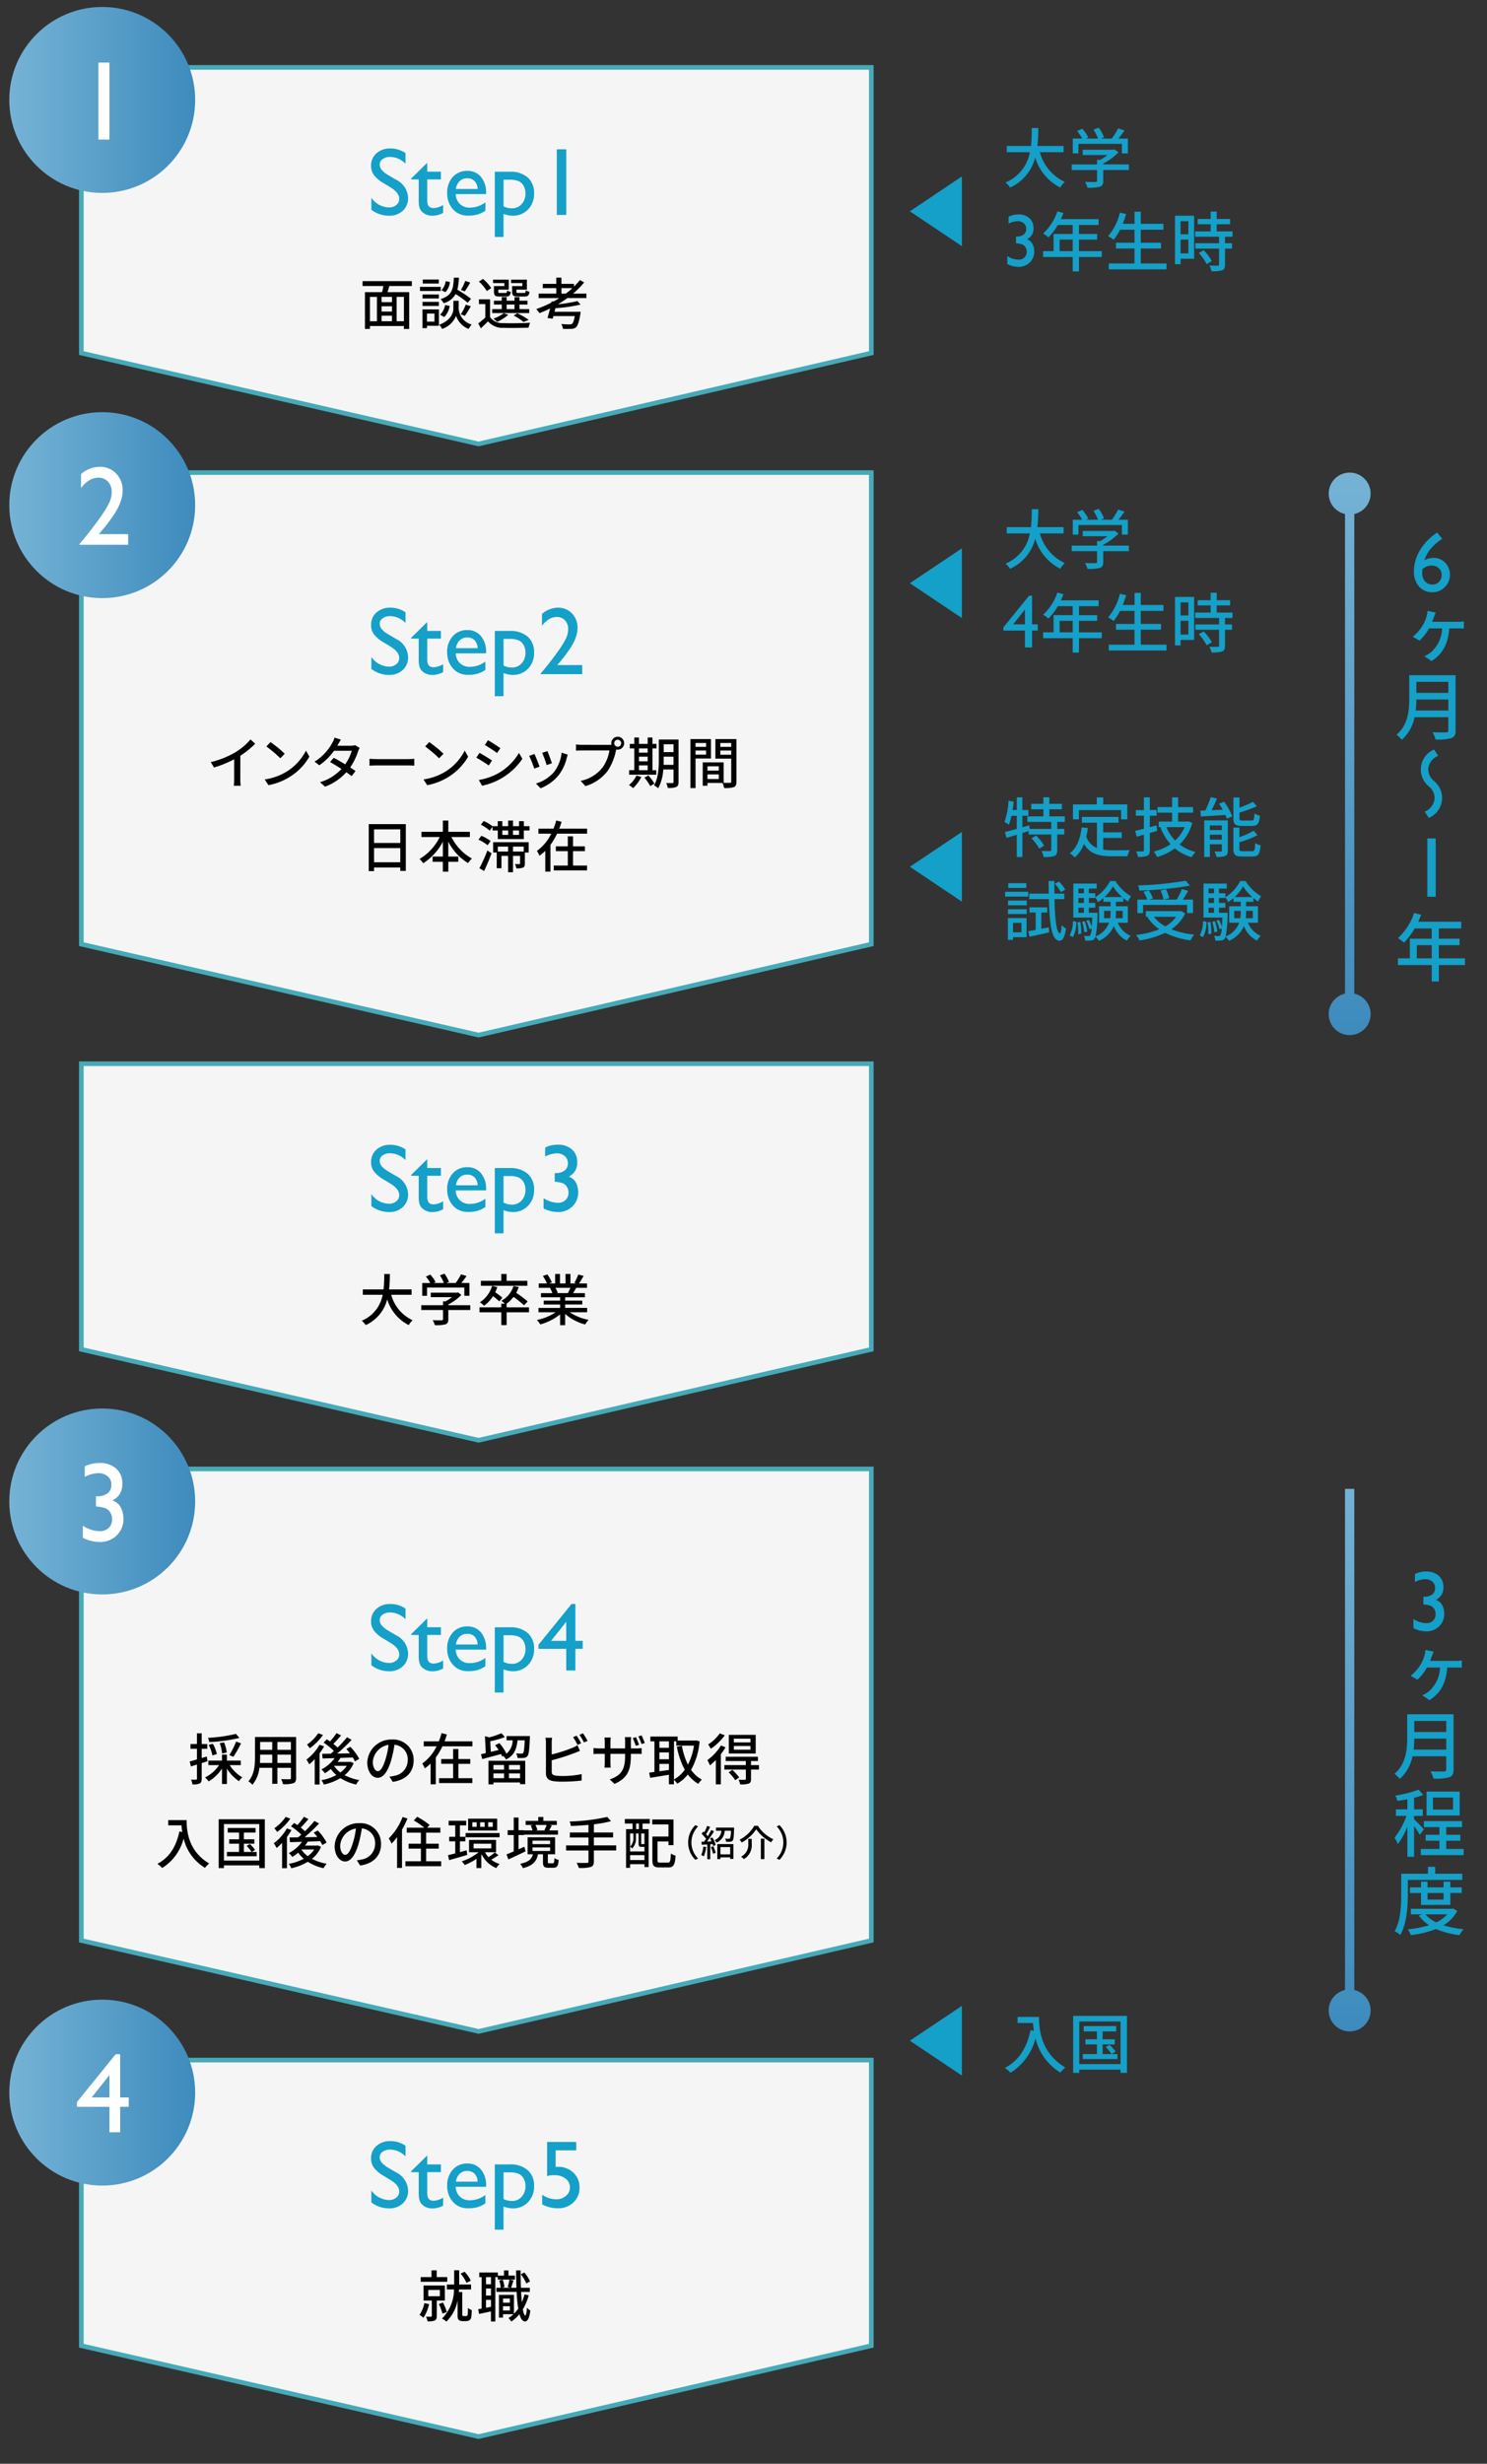 <?xml version="1.0" encoding="UTF-8"?> <svg xmlns="http://www.w3.org/2000/svg" xmlns:xlink="http://www.w3.org/1999/xlink" width="320" height="530" viewBox="0 0 320 530"><rect x="0" y="0" width="320" height="530" fill="#333333" stroke="none"/><defs><linearGradient id="新規グラデーションスウォッチ_3" x1="290.443" y1="101.664" x2="290.443" y2="222.664" gradientUnits="userSpaceOnUse"><stop offset="0" stop-color="#75b3d5"></stop><stop offset="1" stop-color="#3d8bbd"></stop></linearGradient><linearGradient id="新規グラデーションスウォッチ_3-4" x1="290.443" y1="315.991" x2="290.443" y2="436.991" xlink:href="#新規グラデーションスウォッチ_3"></linearGradient><linearGradient id="新規グラデーションスウォッチ_3-7" x1="2.001" y1="21.5" x2="42.001" y2="21.5" gradientTransform="translate(-0.001 0)" xlink:href="#新規グラデーションスウォッチ_3"></linearGradient><linearGradient id="新規グラデーションスウォッチ_3-8" x1="2.001" y1="108.664" x2="42.001" y2="108.664" gradientTransform="translate(-0.001 0)" xlink:href="#新規グラデーションスウォッチ_3"></linearGradient><linearGradient id="新規グラデーションスウォッチ_3-9" x1="2.001" y1="322.991" x2="42.001" y2="322.991" gradientTransform="translate(-0.001 0)" xlink:href="#新規グラデーションスウォッチ_3"></linearGradient><linearGradient id="新規グラデーションスウォッチ_3-10" x1="2.001" y1="450.155" x2="42.001" y2="450.155" gradientTransform="translate(-0.001 0)" xlink:href="#新規グラデーションスウォッチ_3"></linearGradient></defs><g id="layout"><path d="M227.515,176.814v1.5h1.525v1.2h-1.525v3.334c0,.7-.155,1.076-.631,1.3a7.544,7.544,0,0,1-2.31.209,5.081,5.081,0,0,0-.406-1.3c.784.029,1.54.029,1.765.013.223,0,.294-.054.294-.252v-3.3h-4.873v-.743l-1.344.42v5.166h-1.2v-4.789l-2.213.66-.336-1.246c.7-.168,1.582-.406,2.549-.685v-2.815h-1.135a12.246,12.246,0,0,1-.573,1.918,10.18,10.18,0,0,0-.939-.59,16.149,16.149,0,0,0,.868-4.562l1.12.2c-.07.6-.14,1.217-.252,1.8h.911v-2.729h1.2v2.729h1.3v1.232h-1.3v2.479l1.47-.436.112.785h4.635v-1.5h-5.139v-1.2h3.444v-1.527h-2.618V172.91h2.618v-1.4h1.288v1.4h2.7v1.176h-2.7v1.527h3.332v1.2Zm-4.551,2.928a10,10,0,0,1,1.723,2.156l-1.037.672a10.132,10.132,0,0,0-1.666-2.226Z" fill="#14a0c8"></path><path d="M237.4,182.781a14.644,14.644,0,0,0,1.974.125c.6,0,2.954,0,3.752-.027a3.916,3.916,0,0,0-.49,1.314H239.3c-2.743,0-4.76-.461-6.033-2.66a7.115,7.115,0,0,1-1.975,2.912,6.977,6.977,0,0,0-1.078-.894c1.54-1.149,2.255-3.11,2.549-5.559l1.343.125a16.984,16.984,0,0,1-.336,1.834,4.008,4.008,0,0,0,2.283,2.465v-5.434H232.82v-1.244H240.7v1.244h-3.3v2.061h4v1.217h-4Zm-5.222-6.525H230.9v-3.219h5.124v-1.5h1.386v1.5h5.18v3.219h-1.329v-1.988h-9.087Z" fill="#14a0c8"></path><path d="M249.032,178.734q-.8.232-1.595.461v3.684c0,.672-.141,1.021-.546,1.217a4.8,4.8,0,0,1-1.989.224,4.946,4.946,0,0,0-.392-1.175c.616.013,1.2.013,1.372,0,.21,0,.28-.071.28-.266v-3.318c-.546.154-1.05.293-1.54.419l-.336-1.246,1.876-.449v-2.812H244.44v-1.205h1.722v-2.745h1.275v2.731h1.469v1.219h-1.469v2.463l1.441-.377Zm7.546-1.709a10.17,10.17,0,0,1-2.729,4.635,9.755,9.755,0,0,0,3.443,1.623,4.629,4.629,0,0,0-.84,1.108,9.761,9.761,0,0,1-3.626-1.891A11.842,11.842,0,0,1,249,184.361a5.61,5.61,0,0,0-.7-1.175,11.263,11.263,0,0,0,3.6-1.582,11.346,11.346,0,0,1-2.17-3.625l.182-.057h-.56v-1.19h2.884v-1.918H249.1v-1.191h3.135v-2.1h1.288v2.1h3.234v1.191h-3.234v1.918h1.989l.223-.043Zm-5.572.9a8.864,8.864,0,0,0,1.876,2.885,8.33,8.33,0,0,0,2.044-2.885Z" fill="#14a0c8"></path><path d="M263.424,172.477a12.684,12.684,0,0,1,1.75,3.15l-1.161.475c-.071-.223-.183-.491-.309-.784-1.918.112-3.85.239-5.278.323l-.112-1.246c.323-.014.672-.03,1.064-.043a18.651,18.651,0,0,0,1.162-2.87l1.358.307c-.35.842-.77,1.736-1.162,2.508l2.394-.113a14.224,14.224,0,0,0-.8-1.288Zm.8,10.486c0,.615-.126.951-.533,1.16a5.017,5.017,0,0,1-1.9.211,5.043,5.043,0,0,0-.433-1.176c.587.03,1.162.03,1.357.016s.225-.057.225-.225v-1.332h-2.577v2.731h-1.217V176.48h5.082Zm-3.865-5.393v1h2.577v-1Zm2.577,3.055v-1.066h-2.577v1.066Zm4.325-2.955c-1.47,0-1.834-.363-1.834-1.693v-4.424h1.3v2.183a23.292,23.292,0,0,0,2.912-1.232l.839.937a30.9,30.9,0,0,1-3.751,1.36v1.162c0,.461.1.545.685.545h1.9c.5,0,.588-.225.644-1.526a3.374,3.374,0,0,0,1.177.477c-.141,1.75-.519,2.211-1.708,2.211Zm2.156,5.445c.546,0,.645-.265.7-1.763a4.248,4.248,0,0,0,1.162.49c-.154,1.9-.518,2.408-1.75,2.408h-2.254c-1.469,0-1.848-.379-1.848-1.68v-4.55h1.288v2.072a15.732,15.732,0,0,0,3.066-1.4l.84.954a19.751,19.751,0,0,1-3.906,1.525v1.387c0,.474.112.558.728.558Z" fill="#14a0c8"></path><path d="M221.271,192.869H216.3v-1.035h4.971Zm-.351,8.736h-2.926v.588H216.9v-4.7h4.018Zm-4-7.867h4.032v1.008h-4.032Zm0,1.864h4.032v1.019h-4.032Zm3.948-4.594h-3.891v-1.022h3.891Zm-2.87,7.531v2.018h1.82v-2.018Zm7.7.953.084,1.078c-1.469.336-3.024.686-4.228.938l-.279-1.19c.461-.07,1.007-.168,1.609-.281V196.3h-1.344V195.18h3.822V196.3h-1.274v3.5Zm1.232-6.076c.084,4.354.448,7.309,1.148,7.35.2.013.336-.659.392-1.764a4.355,4.355,0,0,0,.938.756c-.307,2.129-.882,2.633-1.385,2.619-1.708-.057-2.157-3.445-2.3-8.961h-4.229v-1.189h4.2c-.013-.854-.028-1.766-.028-2.7h1.246c-.014.936-.014,1.848,0,2.7h2.128v1.189Zm1.358-1.514A9.461,9.461,0,0,0,227,190.111l.9-.461a7.63,7.63,0,0,1,1.343,1.735Z" fill="#14a0c8"></path><path d="M230.174,201.215a6.308,6.308,0,0,0,.715-3.08l.741.154a6.588,6.588,0,0,1-.756,3.3Zm10.374-2.717a5.23,5.23,0,0,0,2.771,2.828,4.959,4.959,0,0,0-.826,1.022,5.891,5.891,0,0,1-2.8-3.135,6,6,0,0,1-3.219,3.176,3.457,3.457,0,0,0-.728-.866,1.137,1.137,0,0,1-.2.391,1,1,0,0,1-.771.4,8.289,8.289,0,0,1-1.231.03,2.6,2.6,0,0,0-.294-1.022,9.875,9.875,0,0,0,.992.043.384.384,0,0,0,.365-.168,3.457,3.457,0,0,0,.309-1.484l-.478.181a7.918,7.918,0,0,0-.685-1.82l.559-.183a8.679,8.679,0,0,1,.632,1.443c.042-.518.084-1.149.113-1.947h-4.075V190.07H236v1.076h-1.681v1.01H235.7v.854a9.139,9.139,0,0,0,3.193-3.487h1.148A9.615,9.615,0,0,0,243.4,192.8a6.789,6.789,0,0,0-.658,1.119,9.122,9.122,0,0,1-1.021-.742v.812h-1.569v.965h2.563V198.5Zm-8.064-.168a12.613,12.613,0,0,1,.2,2.533l-.659.1a13.741,13.741,0,0,0-.154-2.563Zm-.407-7.184v1.01h1.178v-1.01Zm0,2.032v1.064h1.178v-1.064Zm0,3.179h1.178v-1.093h-1.178Zm1.261,4.186a11.424,11.424,0,0,0-.476-2.256l.588-.111a9.739,9.739,0,0,1,.518,2.226Zm2.855-4.186s0,.334-.013.475a25.724,25.724,0,0,1-.42,4.619,5.145,5.145,0,0,0,2.911-2.953h-2.153v-3.543H239v-.965h-1.554v-.8a8.011,8.011,0,0,1-1.148.856,5.519,5.519,0,0,0-.59-1v.127h-1.386v1.064H235.7v1.022h-1.386v1.093Zm2.718,1.161A8.414,8.414,0,0,0,239,196.2v-.265h-1.4v1.582Zm2.576-4.549a10.4,10.4,0,0,1-1.975-2.3,9.59,9.59,0,0,1-1.821,2.3Zm-1.332,2.967v.281a10.138,10.138,0,0,1-.069,1.3H241.6v-1.582Z" fill="#14a0c8"></path><path d="M255.052,196.5a8.567,8.567,0,0,1-2.982,3.4A18.487,18.487,0,0,0,257,201.061a5.591,5.591,0,0,0-.8,1.232,17.23,17.23,0,0,1-5.46-1.625,19.6,19.6,0,0,1-5.53,1.639,4.091,4.091,0,0,0-.756-1.176,19.06,19.06,0,0,0,5.026-1.233,9.485,9.485,0,0,1-2.547-2.576l.252-.111h-.6v-1.205h7.351l.237-.041Zm-9.072-.084h-1.217v-2.9h2.113a9.373,9.373,0,0,0-.8-1.666l1.134-.323a7.5,7.5,0,0,1,.9,1.75l-.755.239h3.023a7.959,7.959,0,0,0-.63-1.975l1.162-.252a7.943,7.943,0,0,1,.7,1.934l-1.175.293h2.785a15.443,15.443,0,0,0,1.12-2.254l1.358.363c-.364.631-.77,1.33-1.162,1.891h2.2v2.9h-1.274v-1.75H245.98Zm10.094-5.894a75.964,75.964,0,0,1-10.891,1.05,3.689,3.689,0,0,0-.281-1.105,71.786,71.786,0,0,0,10.262-1.01Zm-7.756,6.693a7.757,7.757,0,0,0,2.451,2.057,7.028,7.028,0,0,0,2.323-2.057Z" fill="#14a0c8"></path><path d="M258.174,201.215a6.308,6.308,0,0,0,.715-3.08l.741.154a6.588,6.588,0,0,1-.756,3.3Zm10.374-2.717a5.23,5.23,0,0,0,2.771,2.828,4.959,4.959,0,0,0-.826,1.022,5.891,5.891,0,0,1-2.8-3.135,6,6,0,0,1-3.219,3.176,3.457,3.457,0,0,0-.728-.866,1.137,1.137,0,0,1-.195.391,1,1,0,0,1-.771.4,8.289,8.289,0,0,1-1.231.03,2.6,2.6,0,0,0-.294-1.022,9.875,9.875,0,0,0,.992.043.384.384,0,0,0,.365-.168,3.457,3.457,0,0,0,.309-1.484l-.478.181a7.918,7.918,0,0,0-.685-1.82l.559-.183a8.679,8.679,0,0,1,.632,1.443c.042-.518.084-1.149.113-1.947h-4.075V190.07H264v1.076h-1.681v1.01H263.7v.854a9.139,9.139,0,0,0,3.193-3.487h1.148A9.615,9.615,0,0,0,271.4,192.8a6.789,6.789,0,0,0-.658,1.119,9.122,9.122,0,0,1-1.021-.742v.812h-1.569v.965h2.563V198.5Zm-8.064-.168a12.613,12.613,0,0,1,.2,2.533l-.659.1a13.741,13.741,0,0,0-.154-2.563Zm-.407-7.184v1.01h1.178v-1.01Zm0,2.032v1.064h1.178v-1.064Zm0,3.179h1.178v-1.093h-1.178Zm1.261,4.186a11.424,11.424,0,0,0-.476-2.256l.588-.111a9.739,9.739,0,0,1,.518,2.226Zm2.855-4.186s0,.334-.013.475a25.724,25.724,0,0,1-.42,4.619,5.145,5.145,0,0,0,2.911-2.953h-2.153v-3.543H267v-.965h-1.554v-.8a8.011,8.011,0,0,1-1.148.856,5.519,5.519,0,0,0-.59-1v.127h-1.386v1.064H263.7v1.022h-1.386v1.093Zm2.718,1.161A8.414,8.414,0,0,0,267,196.2v-.265h-1.4v1.582Zm2.576-4.549a10.4,10.4,0,0,1-1.975-2.3,9.59,9.59,0,0,1-1.821,2.3Zm-1.332,2.967v.281a10.138,10.138,0,0,1-.069,1.3H269.6v-1.582Z" fill="#14a0c8"></path><path d="M223.776,114.746a9.886,9.886,0,0,0,5.363,6.385,5.082,5.082,0,0,0-.967,1.217,10.718,10.718,0,0,1-5.4-6.453,9.687,9.687,0,0,1-5.405,6.453,4.523,4.523,0,0,0-.994-1.092,8.707,8.707,0,0,0,5.25-6.51h-4.97V113.4h5.208a34.871,34.871,0,0,0,.168-3.865h1.414a35.321,35.321,0,0,1-.2,3.865h5.643v1.344Z" fill="#14a0c8"></path><path d="M242.929,118.566h-5.517v2.34c0,.715-.182,1.078-.756,1.274a9.782,9.782,0,0,1-2.618.195,6.987,6.987,0,0,0-.546-1.258c.981.041,1.96.041,2.24.028s.35-.071.35-.28v-2.3h-5.46v-1.2h5.46V116.4h.658a11.1,11.1,0,0,0,1.582-1.05H233v-1.133h6.566l.281-.07.839.628a12.58,12.58,0,0,1-3.276,2.411v.181h5.517ZM232.078,115H230.86v-3.2h2.016a8.759,8.759,0,0,0-1.092-1.609l1.12-.5a8.54,8.54,0,0,1,1.3,1.875l-.5.238h2.59a10.277,10.277,0,0,0-.98-1.918l1.134-.42a8.282,8.282,0,0,1,1.134,2.072l-.685.266h2.365a14.713,14.713,0,0,0,1.358-2.184l1.372.434c-.406.6-.868,1.219-1.3,1.75h2.03V115h-1.287v-2.059h-9.353Z" fill="#14a0c8"></path><path d="M221.455,128.146h.645v6.165h1.226v1.335H222.1v3.624h-1.534v-3.624h-4.645v-.675Zm-.889,6.165v-3.184l-2.539,3.184Z" fill="#14a0c8"></path><path d="M237.1,137.281H232.19v3.1h-1.344v-3.1h-6.37v-1.26h2.254v-3.695h4.116V130.4H227.64a12.79,12.79,0,0,1-2.016,2.66,10.1,10.1,0,0,0-1.134-.84,11.346,11.346,0,0,0,3.052-4.746l1.316.349c-.168.434-.364.9-.546,1.317h8.106v1.26H232.19v1.931H236.1v1.219H232.19v2.476H237.1Zm-6.258-1.26v-2.476h-2.814v2.476Z" fill="#14a0c8"></path><path d="M251.034,138.682v1.259H238.6v-1.259h5.544v-3.219h-3.99v-1.246h3.99v-2.8h-3.108a12.087,12.087,0,0,1-1.386,2.17,8.167,8.167,0,0,0-1.19-.783A12.1,12.1,0,0,0,241,127.734l1.344.309c-.21.713-.462,1.428-.728,2.1h2.534v-2.606h1.344v2.606h4.872v1.273H245.49v2.8h4.354v1.246H245.49v3.219Z" fill="#14a0c8"></path><path d="M256.97,137.66h-2.912v1.176h-1.2v-10.43h4.116Zm-2.912-8.078V132.4h1.68v-2.814Zm1.68,6.916v-2.953h-1.68V136.5Zm7.882-3.57v1.4h1.5v1.147h-1.5v3.445c0,.672-.154,1.021-.616,1.217a6.851,6.851,0,0,1-2.3.211,4.827,4.827,0,0,0-.42-1.217c.784.027,1.554.027,1.764.027s.294-.07.294-.265v-3.418h-5.1v-1.147h5.1v-1.4h-5.138v-1.147h3.332v-1.543h-2.8v-1.131h2.8v-1.595h1.3v1.595h2.884v1.131h-2.884v1.543h3.4v1.147Zm-4.592,2.9a10.311,10.311,0,0,1,1.75,2.324l-1.106.672a10.408,10.408,0,0,0-1.693-2.394Z" fill="#14a0c8"></path><path d="M223.594,433.869c0,2.533.322,7.728,5.656,10.878a6.54,6.54,0,0,0-1.05,1.106,11.878,11.878,0,0,1-5.362-7.35,12.347,12.347,0,0,1-5.376,7.378,9.786,9.786,0,0,0-1.2-1.05c3.011-1.555,4.7-4.312,5.516-8.106l.714.126a15.481,15.481,0,0,1-.181-1.666h-3.332v-1.316Z" fill="#14a0c8"></path><path d="M242.522,433.659v12.249h-1.385v-.686H232.26v.686h-1.316V433.659Zm-1.385,10.361v-9.158H232.26v9.158Zm-.658-2.157v1.076h-7.462v-1.076h3.038V439.79h-2.479v-1.1h2.479v-1.7h-2.843v-1.146H240.2v1.146h-2.926v1.7h2.619v1.1h-2.619v2.073H239.2a9,9,0,0,0-1.246-1.527l.826-.448a9.878,9.878,0,0,1,1.3,1.457l-.854.518Z" fill="#14a0c8"></path><path d="M223.776,32.746a9.886,9.886,0,0,0,5.363,6.385,5.082,5.082,0,0,0-.967,1.217,10.718,10.718,0,0,1-5.4-6.453,9.687,9.687,0,0,1-5.405,6.453,4.523,4.523,0,0,0-.994-1.092,8.707,8.707,0,0,0,5.25-6.51h-4.97V31.4h5.208a34.871,34.871,0,0,0,.168-3.865h1.414a35.321,35.321,0,0,1-.2,3.865h5.643v1.344Z" fill="#14a0c8"></path><path d="M242.929,36.566h-5.517v2.34c0,.715-.182,1.078-.756,1.274a9.782,9.782,0,0,1-2.618.2,6.987,6.987,0,0,0-.546-1.258c.981.041,1.96.041,2.24.028s.35-.071.35-.28v-2.3h-5.46v-1.2h5.46V34.4h.658a11.1,11.1,0,0,0,1.582-1.05H233V32.215h6.566l.281-.07.839.628a12.58,12.58,0,0,1-3.276,2.411v.181h5.517ZM232.078,33H230.86v-3.2h2.016a8.759,8.759,0,0,0-1.092-1.609l1.12-.5a8.54,8.54,0,0,1,1.3,1.875l-.5.238h2.59a10.277,10.277,0,0,0-.98-1.918l1.134-.42a8.282,8.282,0,0,1,1.134,2.072l-.685.266h2.365a14.713,14.713,0,0,0,1.358-2.184l1.372.434c-.406.6-.868,1.219-1.3,1.75h2.03V33h-1.287V30.939h-9.353Z" fill="#14a0c8"></path><path d="M218.641,50.879h.094a2.494,2.494,0,0,0,1.569-.424,1.481,1.481,0,0,0,.538-1.234,1.506,1.506,0,0,0-.523-1.188,2.014,2.014,0,0,0-1.372-.455,4.234,4.234,0,0,0-1.9.535v-1.5a4.61,4.61,0,0,1,2.091-.48,3.428,3.428,0,0,1,2.393.8,2.778,2.778,0,0,1,.877,2.17,2.713,2.713,0,0,1-.338,1.4,2.751,2.751,0,0,1-1.077.979,2.251,2.251,0,0,1,.944.617,2.656,2.656,0,0,1,.463.885,3.6,3.6,0,0,1,.165,1.1,3.193,3.193,0,0,1-.959,2.379,3.321,3.321,0,0,1-2.42.939,5.185,5.185,0,0,1-2.414-.605V55.076a4.536,4.536,0,0,0,2.414.779,1.752,1.752,0,0,0,1.277-.472,1.669,1.669,0,0,0,.483-1.25,1.734,1.734,0,0,0-.4-1.139,1.506,1.506,0,0,0-.522-.4,5.171,5.171,0,0,0-1.239-.248l-.141-.016Z" fill="#14a0c8"></path><path d="M237.1,55.281H232.19v3.1h-1.344v-3.1h-6.37v-1.26h2.254V50.326h4.116V48.4H227.64a12.79,12.79,0,0,1-2.016,2.66,10.1,10.1,0,0,0-1.134-.84,11.346,11.346,0,0,0,3.052-4.746l1.316.349c-.168.434-.364.9-.546,1.317h8.106V48.4H232.19v1.931H236.1v1.219H232.19v2.476H237.1Zm-6.258-1.26V51.545h-2.814v2.476Z" fill="#14a0c8"></path><path d="M251.034,56.682v1.259H238.6V56.682h5.544V53.463h-3.99V52.217h3.99v-2.8h-3.108a12.087,12.087,0,0,1-1.386,2.17,8.167,8.167,0,0,0-1.19-.783A12.1,12.1,0,0,0,241,45.734l1.344.309c-.21.713-.462,1.428-.728,2.1h2.534V45.537h1.344v2.606h4.872v1.273H245.49v2.8h4.354v1.246H245.49v3.219Z" fill="#14a0c8"></path><path d="M256.97,55.66h-2.912v1.176h-1.2V46.406h4.116Zm-2.912-8.078V50.4h1.68V47.582Zm1.68,6.916V51.545h-1.68V54.5Zm7.882-3.57v1.4h1.5v1.147h-1.5V56.92c0,.672-.154,1.021-.616,1.217a6.851,6.851,0,0,1-2.3.211,4.827,4.827,0,0,0-.42-1.217c.784.027,1.554.027,1.764.027s.294-.07.294-.265V53.475h-5.1V52.328h5.1v-1.4h-5.138V49.781h3.332V48.238h-2.8V47.107h2.8V45.512h1.3v1.595h2.884v1.131h-2.884v1.543h3.4v1.147Zm-4.592,2.9a10.311,10.311,0,0,1,1.75,2.324l-1.106.672a10.408,10.408,0,0,0-1.693-2.394Z" fill="#14a0c8"></path><path d="M309.094,114.674l.179-.126,1.087,1.374a10.975,10.975,0,0,0-2.384,2.021,7.791,7.791,0,0,0-1.46,2.578,4.33,4.33,0,0,1,1.985-.511,3.333,3.333,0,0,1,2.5,1.051,3.567,3.567,0,0,1,1.016,2.579,3.613,3.613,0,0,1-1.106,2.668,3.672,3.672,0,0,1-2.685,1.095,3.627,3.627,0,0,1-2.862-1.244,4.761,4.761,0,0,1-1.091-3.257,8.506,8.506,0,0,1,.561-3,10.08,10.08,0,0,1,1.617-2.8A12.826,12.826,0,0,1,309.094,114.674Zm-2.964,7.708a5.634,5.634,0,0,0-.072.943,2.507,2.507,0,0,0,.615,1.743,2.026,2.026,0,0,0,1.577.682,1.891,1.891,0,0,0,1.424-.584,2.04,2.04,0,0,0,.561-1.473,1.921,1.921,0,0,0-.6-1.468,2.208,2.208,0,0,0-1.577-.562,2.612,2.612,0,0,0-.912.152A5.227,5.227,0,0,0,306.13,122.382Z" fill="#14a0c8"></path><path d="M313.723,133.756a9.382,9.382,0,0,0,1.3-.08v1.535c-.432-.031-.976-.031-1.3-.031h-1.84c-.256,3.376-1.472,5.567-3.824,7.023l-1.536-1.04a6.464,6.464,0,0,0,1.312-.767,7.093,7.093,0,0,0,2.5-5.216h-2.816a9.793,9.793,0,0,1-2.048,2.624l-1.456-.832a8.9,8.9,0,0,0,2.224-2.576,8.232,8.232,0,0,0,.8-1.968,8.607,8.607,0,0,0,.176-1.025l1.744.368c-.128.321-.24.592-.336.865-.112.319-.272.719-.448,1.12Z" fill="#14a0c8"></path><path d="M313.243,157.116c0,.96-.256,1.423-.9,1.663a10.577,10.577,0,0,1-3.424.3,6.193,6.193,0,0,0-.64-1.565c1.248.063,2.528.047,2.912.032.352,0,.48-.129.48-.465v-2.8h-7.264a8.827,8.827,0,0,1-2.736,4.864,5.609,5.609,0,0,0-1.136-1.086c2.5-2.144,2.736-5.28,2.736-7.793v-5.023h9.968Zm-1.568-4.271v-2.37H304.8a20.889,20.889,0,0,1-.144,2.37Zm-6.88-6.162v2.37h6.88v-2.37Z" fill="#14a0c8"></path><path d="M307.483,169.164a4.672,4.672,0,0,1,1.136-7.936l.864,1.36a3.353,3.353,0,0,0-2.129,2.863,3.31,3.31,0,0,0,1.249,2.561,4.671,4.671,0,0,1-1.136,7.935L306.6,174.6a3.4,3.4,0,0,0,2.128-2.88A3.307,3.307,0,0,0,307.483,169.164Z" fill="#14a0c8"></path><path d="M307.162,180.357h1.8v12.55h-1.8Z" fill="#14a0c8"></path><path d="M315.259,207.6h-5.616v3.535h-1.536V207.6h-7.28v-1.441H303.4v-4.223h4.7v-2.209h-3.664a14.59,14.59,0,0,1-2.3,3.041,11.71,11.71,0,0,0-1.3-.961,12.946,12.946,0,0,0,3.488-5.424l1.5.4c-.192.5-.416,1.024-.624,1.5h9.264v1.44h-4.832v2.209h4.464v1.391h-4.464v2.832h5.616Zm-7.152-1.441v-2.832h-3.216v2.832Z" fill="#14a0c8"></path><line x1="290.443" y1="105.95" x2="290.443" y2="218.377" fill="none" stroke-miterlimit="10" stroke-width="2" stroke="url(#新規グラデーションスウォッチ_3)"></line><circle cx="290.443" cy="106.175" r="4.512" fill="url(#新規グラデーションスウォッチ_3)"></circle><path d="M285.931,218.152a4.512,4.512,0,1,0,4.512-4.512A4.513,4.513,0,0,0,285.931,218.152Z" fill="url(#新規グラデーションスウォッチ_3)"></path><line x1="290.443" y1="320.277" x2="290.443" y2="432.705" fill="none" stroke-miterlimit="10" stroke-width="2" stroke="url(#新規グラデーションスウォッチ_3-4)"></line><path d="M285.931,320.5a4.512,4.512,0,1,1,4.512,4.511A4.512,4.512,0,0,1,285.931,320.5Z" fill="url(#新規グラデーションスウォッチ_3-4)"></path><circle cx="290.443" cy="432.479" r="4.512" fill="url(#新規グラデーションスウォッチ_3-4)"></circle><path d="M306.315,343.483h.109a2.843,2.843,0,0,0,1.792-.485,1.688,1.688,0,0,0,.615-1.41,1.715,1.715,0,0,0-.6-1.357,2.3,2.3,0,0,0-1.567-.52,4.852,4.852,0,0,0-2.174.61v-1.716a5.275,5.275,0,0,1,2.39-.547,3.921,3.921,0,0,1,2.735.907,3.176,3.176,0,0,1,1,2.479,3.093,3.093,0,0,1-.387,1.6,3.139,3.139,0,0,1-1.23,1.118,2.562,2.562,0,0,1,1.078.706,3.016,3.016,0,0,1,.53,1.011,4.138,4.138,0,0,1,.189,1.257,3.64,3.64,0,0,1-1.1,2.717,3.793,3.793,0,0,1-2.767,1.075,5.9,5.9,0,0,1-2.758-.693v-1.958a5.194,5.194,0,0,0,2.758.889,2,2,0,0,0,1.46-.539,1.906,1.906,0,0,0,.552-1.428,1.986,1.986,0,0,0-.458-1.3,1.708,1.708,0,0,0-.6-.462,6.018,6.018,0,0,0-1.415-.284l-.163-.017Z" fill="#14a0c8"></path><path d="M313.28,357.283a9.08,9.08,0,0,0,1.3-.08v1.536c-.431-.032-.975-.032-1.3-.032h-1.84c-.255,3.376-1.471,5.568-3.824,7.023l-1.535-1.039a6.544,6.544,0,0,0,1.312-.768,7.1,7.1,0,0,0,2.5-5.216h-2.817a9.757,9.757,0,0,1-2.048,2.624l-1.456-.832a8.893,8.893,0,0,0,2.225-2.576,8.274,8.274,0,0,0,.8-1.968,8.835,8.835,0,0,0,.176-1.024l1.744.368c-.128.32-.241.592-.336.864-.113.319-.273.72-.448,1.12Z" fill="#14a0c8"></path><path d="M312.8,380.644c0,.96-.256,1.422-.9,1.663a10.6,10.6,0,0,1-3.424.3,6.174,6.174,0,0,0-.639-1.566c1.248.063,2.527.048,2.912.032.351,0,.479-.128.479-.465v-2.8h-7.263a8.82,8.82,0,0,1-2.737,4.863,5.577,5.577,0,0,0-1.135-1.086c2.5-2.145,2.736-5.28,2.736-7.794v-5.023H312.8Zm-1.569-4.272V374h-6.879a20.889,20.889,0,0,1-.144,2.37Zm-6.879-6.162v2.37h6.879v-2.37Z" fill="#14a0c8"></path><path d="M305.553,394.692a20.132,20.132,0,0,0-1.248-1.858v6.592h-1.441v-6.464a15.745,15.745,0,0,1-2.048,3.729,7.936,7.936,0,0,0-.719-1.376,16.318,16.318,0,0,0,2.576-4.688H300.4v-1.408h2.464v-2.177c-.735.16-1.471.272-2.16.368a4.528,4.528,0,0,0-.432-1.151,23.534,23.534,0,0,0,4.993-1.279l1.024,1.135a19.368,19.368,0,0,1-1.984.623v2.481h1.872v1.408h-1.872v.736a29.576,29.576,0,0,1,2.112,2.159Zm9.424,3.056v1.326h-9.216v-1.326h4V395.97H306.8v-1.278h2.96v-1.65h-3.344v-1.294h8.208v1.294h-3.393v1.65h3.025v1.278h-3.025v1.778Zm-.848-7.2h-7.137V385.4h7.137Zm-1.441-3.872h-4.32v2.594h4.32Z" fill="#14a0c8"></path><path d="M302.961,407.586c0,2.513-.225,6.224-1.616,8.656a6.8,6.8,0,0,0-1.216-.816c1.3-2.272,1.407-5.52,1.407-7.84v-4.51H307.3v-1.5h1.552v1.5h5.824V404.4H302.961Zm10.64,3.473a7.721,7.721,0,0,1-2.976,3.1,21.025,21.025,0,0,0,4.336.848,5.241,5.241,0,0,0-.864,1.28,18.124,18.124,0,0,1-5.073-1.328,20.966,20.966,0,0,1-5.439,1.311,4.619,4.619,0,0,0-.624-1.248,22.232,22.232,0,0,0,4.575-.879,8.533,8.533,0,0,1-2.208-2.064l.721-.272H303.6v-1.2h8.816l.271-.048Zm-7.808-1.282v-2.559h-2.368V406h2.368v-1.218H307.2V406h3.456v-1.218h1.456V406h2.449v1.214h-2.449v2.559Zm.96,2.033a6.869,6.869,0,0,0,2.319,1.728,7.352,7.352,0,0,0,2.368-1.728Zm.447-4.592v1.41h3.456v-1.41Z" fill="#14a0c8"></path><polygon points="207 52.958 195.8 45.457 207 37.958 207 52.958" fill="#14a0c8"></polygon><polygon points="207 132.958 195.8 125.457 207 117.958 207 132.958" fill="#14a0c8"></polygon><polygon points="207 193.958 195.8 186.457 207 178.958 207 193.958" fill="#14a0c8"></polygon><polygon points="207 446.491 195.8 438.99 207 431.491 207 446.491" fill="#14a0c8"></polygon><polygon points="17.5 75.946 17.5 14.5 187.5 14.5 187.5 75.946 103 95.5 17.5 75.946" fill="#f5f5f5" stroke="#46aab9" stroke-miterlimit="10"></polygon><path d="M84.059,40.315l-1.537-.929a6.948,6.948,0,0,1-2.057-1.734,3.291,3.291,0,0,1-.611-1.964,3.47,3.47,0,0,1,1.157-2.709,4.32,4.32,0,0,1,3.007-1.041,5.7,5.7,0,0,1,3.244.99v2.294a4.682,4.682,0,0,0-3.284-1.465,2.708,2.708,0,0,0-1.628.46,1.4,1.4,0,0,0-.636,1.177,1.824,1.824,0,0,0,.465,1.193,5.719,5.719,0,0,0,1.506,1.162l1.545.909a4.508,4.508,0,0,1,2.587,3.922,3.6,3.6,0,0,1-1.136,2.759A4.155,4.155,0,0,1,83.725,46.4a6.213,6.213,0,0,1-3.811-1.284V42.55a4.761,4.761,0,0,0,3.79,2.071,2.378,2.378,0,0,0,1.582-.53,1.666,1.666,0,0,0,.632-1.329Q85.918,41.468,84.059,40.315Z" fill="#14a0c8"></path><path d="M88.485,38.416l3.456-3.4v1.92h2.942V38.6H91.941v4.558q0,1.6,1.325,1.6a4.065,4.065,0,0,0,2.091-.667V45.8a4.646,4.646,0,0,1-2.314.6,3.066,3.066,0,0,1-2.1-.738,2.072,2.072,0,0,1-.434-.5,2.662,2.662,0,0,1-.288-.727,8.223,8.223,0,0,1-.116-1.714V38.6H88.485Z" fill="#14a0c8"></path><path d="M104.606,41.751H98.067a3.029,3.029,0,0,0,.9,2.122,2.951,2.951,0,0,0,2.127.788,5.531,5.531,0,0,0,3.355-1.132v1.8a6.122,6.122,0,0,1-1.682.808,7.027,7.027,0,0,1-1.956.243,4.384,4.384,0,0,1-2.486-.637A4.638,4.638,0,0,1,96.8,44.03a5.235,5.235,0,0,1-.571-2.491,4.948,4.948,0,0,1,1.2-3.452,4.013,4.013,0,0,1,3.123-1.328,3.678,3.678,0,0,1,2.951,1.293,5.17,5.17,0,0,1,1.1,3.467Zm-6.5-1.1h4.68a2.573,2.573,0,0,0-.657-1.7,2.112,2.112,0,0,0-1.576-.6,2.27,2.27,0,0,0-1.622.6A2.959,2.959,0,0,0,98.107,40.649Z" fill="#14a0c8"></path><path d="M106.477,50.979V36.94H109.7a5.583,5.583,0,0,1,3.856,1.234,4.38,4.38,0,0,1,1.38,3.445,4.741,4.741,0,0,1-1.3,3.437,4.4,4.4,0,0,1-3.31,1.344,5.8,5.8,0,0,1-1.971-.394v4.973Zm3.183-12.321h-1.3v5.721a3.85,3.85,0,0,0,1.779.434,2.74,2.74,0,0,0,2.117-.9,3.29,3.29,0,0,0,.824-2.314,3.249,3.249,0,0,0-.389-1.608,2.355,2.355,0,0,0-1.061-1.015A4.757,4.757,0,0,0,109.66,38.658Z" fill="#14a0c8"></path><path d="M119.828,32.119h2.021V46.238h-2.021Z" fill="#14a0c8"></path><path d="M83.792,61.528c-.144.445-.288.913-.408,1.322h4.679v7.906H86.925v-.624h-7.31v.624H78.536V62.85h3.695c.1-.409.192-.889.264-1.322H78.021V60.474H88.627v1.054ZM79.615,69.1h1.5V63.868h-1.5Zm4.73-5.234H82.111V65h2.234Zm0,2.016H82.111v1.141h2.234ZM82.111,69.1h2.234v-1.19H82.111Zm4.814-5.234H85.351V69.1h1.574Z"></path><path d="M94.855,62.6H90.38V61.71h4.475Zm-.4,7.488H91.88v.5h-.961v-4.03h3.54Zm-.012-5.88H90.932v-.862h3.515Zm-3.515.734h3.515v.874H90.932ZM94.424,61H90.979v-.874h3.445ZM91.88,67.456v1.73H93.5v-1.73Zm6.827-.994a3.819,3.819,0,0,0,2.784,3.347,9.457,9.457,0,0,0-.647.947,4.582,4.582,0,0,1-2.7-2.831,4.825,4.825,0,0,1-3,2.831,4.546,4.546,0,0,0-.636-.9c2.567-.911,3.059-2.675,3.059-3.394V64.71h1.14ZM94.7,67.7a3.607,3.607,0,0,0,1.08-2.088l.985.2A4.3,4.3,0,0,1,95.6,68.2Zm5.941-2.568a21,21,0,0,0-2.592-1.87,4.216,4.216,0,0,1-2.593,1.967,3.42,3.42,0,0,0-.636-.889c2.46-.755,2.737-2.148,2.844-4.607h1.093a12.08,12.08,0,0,1-.337,2.591,25.421,25.421,0,0,1,2.952,1.956Zm-3.817-4.463a3.773,3.773,0,0,1-.971,2.184L95,62.44a3.577,3.577,0,0,0,.912-1.955Zm2.353,6.947a12.131,12.131,0,0,0,1.055-2.088l1.092.36c-.42.72-.9,1.536-1.284,2.053Zm2.015-6.84a21.733,21.733,0,0,1-1.175,1.909l-.828-.325a11.078,11.078,0,0,0,.935-1.931Z"></path><path d="M105.464,68.225A3.221,3.221,0,0,0,108.3,69.51c1.392.059,4.248.023,5.784-.085a6.149,6.149,0,0,0-.336,1.061c-1.416.061-4.02.085-5.436.036a4.036,4.036,0,0,1-3.288-1.4c-.48.493-.984.987-1.548,1.506l-.564-1.062a18.658,18.658,0,0,0,1.524-1.248v-2.9h-1.368V64.385h2.4Zm-.708-5.617a8.524,8.524,0,0,0-1.7-2.039l.888-.563a9.052,9.052,0,0,1,1.764,1.967Zm9.132,4.74H105.92V66.5h2.052v-.986h-1.68v-.826h1.68v-.769h1.056v.769h1.692v-.769h1.068v.769h1.728v.826h-1.728V66.5h2.1Zm-5.352-6.455h-2.424v-.744h3.372V62.3h-2.256v.445c0,.24.06.277.408.277h1.14c.264,0,.312-.061.348-.53a2.269,2.269,0,0,0,.8.3c-.1.779-.36.995-1.032.995h-1.368c-.972,0-1.224-.216-1.224-1.031V61.542h2.232Zm.84,6.827a9.243,9.243,0,0,1-2.388,1.512,5.725,5.725,0,0,0-.816-.684,7.872,7.872,0,0,0,2.22-1.164Zm-.348-1.222h1.692v-.986h-1.692Zm3.384-5.605h-2.424v-.744h3.4V62.3H111.14v.445c0,.24.06.277.432.277h1.212c.264,0,.324-.073.36-.566a2.65,2.65,0,0,0,.8.313c-.1.8-.372,1.019-1.044,1.019H111.44c-.96,0-1.236-.216-1.236-1.043v-1.2h2.208Zm.24,8.363a11.3,11.3,0,0,0-2.112-1.38l.792-.48a14.672,14.672,0,0,1,2.448,1.416Z"></path><path d="M122.107,64.12a23.7,23.7,0,0,1-2.04,1.333,30.146,30.146,0,0,0,4.189-.684l.683.744a32.158,32.158,0,0,1-5.412.78c-.071.265-.131.528-.191.78h5.615s-.035.324-.059.491c-.277,1.693-.565,2.485-.949,2.844a1.449,1.449,0,0,1-1.019.336,17.725,17.725,0,0,1-1.8-.012,2.393,2.393,0,0,0-.336-1.031c.708.072,1.476.084,1.775.084a.838.838,0,0,0,.517-.107c.228-.181.432-.685.611-1.682h-4.607c-.049.2-.108.4-.156.565l-1.116-.157c.179-.54.372-1.283.564-2.039-.757.372-1.513.7-2.28,1a5.764,5.764,0,0,0-.7-.876,24.809,24.809,0,0,0,3.252-1.392l.061-.277.384.048c.431-.24.851-.48,1.259-.744h-4.439v-.958h3.8V61.984h-2.905v-.922h2.905V59.729h1.1v1.333h2.712v.586a17.061,17.061,0,0,0,1.273-1.4l.912.5a18.366,18.366,0,0,1-2.388,2.412H126.2v.958Zm-.347-.958c.492-.373.971-.769,1.416-1.178h-2.353v1.178Z"></path><polygon points="17.5 290.274 17.5 228.827 187.5 228.827 187.5 290.274 103 309.827 17.5 290.274" fill="#f5f5f5" stroke="#46aab9" stroke-miterlimit="10"></polygon><path d="M84.059,254.643l-1.537-.93a6.948,6.948,0,0,1-2.057-1.734,3.291,3.291,0,0,1-.611-1.964,3.47,3.47,0,0,1,1.157-2.709,4.32,4.32,0,0,1,3.007-1.041,5.7,5.7,0,0,1,3.244.99v2.294a4.682,4.682,0,0,0-3.284-1.465,2.708,2.708,0,0,0-1.628.46,1.4,1.4,0,0,0-.636,1.177,1.822,1.822,0,0,0,.465,1.193,5.719,5.719,0,0,0,1.506,1.162l1.545.909a4.508,4.508,0,0,1,2.587,3.922,3.6,3.6,0,0,1-1.136,2.759,4.156,4.156,0,0,1-2.956,1.062,6.214,6.214,0,0,1-3.811-1.285v-2.566a4.761,4.761,0,0,0,3.79,2.071,2.378,2.378,0,0,0,1.582-.53,1.666,1.666,0,0,0,.632-1.329Q85.918,255.8,84.059,254.643Z" fill="#14a0c8"></path><path d="M88.485,252.743l3.456-3.4v1.921h2.942v1.657H91.941v4.558q0,1.6,1.325,1.6a4.065,4.065,0,0,0,2.091-.667v1.718a4.647,4.647,0,0,1-2.314.6,3.067,3.067,0,0,1-2.1-.739,2.072,2.072,0,0,1-.434-.5,2.649,2.649,0,0,1-.288-.727,8.216,8.216,0,0,1-.116-1.714v-4.123H88.485Z" fill="#14a0c8"></path><path d="M104.606,256.078H98.067a3.029,3.029,0,0,0,.9,2.122,2.947,2.947,0,0,0,2.127.788,5.531,5.531,0,0,0,3.355-1.132v1.8a6.122,6.122,0,0,1-1.682.808,7.027,7.027,0,0,1-1.956.243,4.384,4.384,0,0,1-2.486-.637,4.63,4.63,0,0,1-1.521-1.713,5.229,5.229,0,0,1-.571-2.491,4.948,4.948,0,0,1,1.2-3.452,4.013,4.013,0,0,1,3.123-1.328,3.681,3.681,0,0,1,2.951,1.293,5.17,5.17,0,0,1,1.1,3.467Zm-6.5-1.1h4.68a2.574,2.574,0,0,0-.657-1.7,2.111,2.111,0,0,0-1.576-.595,2.269,2.269,0,0,0-1.622.595A2.958,2.958,0,0,0,98.107,254.977Z" fill="#14a0c8"></path><path d="M106.477,265.306V251.268H109.7a5.583,5.583,0,0,1,3.856,1.233,4.38,4.38,0,0,1,1.38,3.445,4.741,4.741,0,0,1-1.3,3.437,4.4,4.4,0,0,1-3.31,1.345,5.807,5.807,0,0,1-1.971-.395v4.973Zm3.183-12.321h-1.3v5.721a3.851,3.851,0,0,0,1.779.435,2.74,2.74,0,0,0,2.117-.9,3.288,3.288,0,0,0,.824-2.314,3.249,3.249,0,0,0-.389-1.608,2.361,2.361,0,0,0-1.061-1.015A4.757,4.757,0,0,0,109.66,252.985Z" fill="#14a0c8"></path><path d="M119.373,252.349h.121a3.2,3.2,0,0,0,2.017-.546,1.9,1.9,0,0,0,.692-1.587,1.928,1.928,0,0,0-.673-1.526,2.59,2.59,0,0,0-1.763-.586,5.456,5.456,0,0,0-2.446.687v-1.93a5.93,5.93,0,0,1,2.689-.617,4.41,4.41,0,0,1,3.077,1.022,3.574,3.574,0,0,1,1.127,2.789,3.474,3.474,0,0,1-.435,1.8,3.539,3.539,0,0,1-1.384,1.259,2.876,2.876,0,0,1,1.212.793,3.433,3.433,0,0,1,.6,1.137,4.659,4.659,0,0,1,.212,1.415,4.1,4.1,0,0,1-1.233,3.058,4.272,4.272,0,0,1-3.113,1.208,6.636,6.636,0,0,1-3.1-.779v-2.2a5.84,5.84,0,0,0,3.1,1,2.254,2.254,0,0,0,1.643-.606,2.145,2.145,0,0,0,.621-1.607,2.238,2.238,0,0,0-.516-1.466,1.937,1.937,0,0,0-.672-.52,6.78,6.78,0,0,0-1.591-.318l-.182-.021Z" fill="#14a0c8"></path><path d="M84.188,278.532a8.467,8.467,0,0,0,4.6,5.472,4.413,4.413,0,0,0-.828,1.044,9.187,9.187,0,0,1-4.632-5.532,8.3,8.3,0,0,1-4.633,5.532,3.888,3.888,0,0,0-.851-.936,7.467,7.467,0,0,0,4.5-5.58H78.08V277.38h4.464a30.093,30.093,0,0,0,.144-3.312H83.9a29.779,29.779,0,0,1-.168,3.312h4.836v1.152Z"></path><path d="M101.2,281.808H96.476v2c0,.612-.157.923-.649,1.091a8.3,8.3,0,0,1-2.244.168,6.017,6.017,0,0,0-.468-1.078c.84.035,1.681.035,1.92.024s.3-.06.3-.241v-1.968h-4.68v-1.032h4.68v-.828H95.9a9.51,9.51,0,0,0,1.357-.9H92.7v-.97h5.628l.24-.06.72.539a10.813,10.813,0,0,1-2.807,2.065v.155H101.2Zm-9.3-3.06H90.859V276h1.729a7.56,7.56,0,0,0-.937-1.38l.96-.433a7.434,7.434,0,0,1,1.117,1.609l-.432.2h2.22a8.957,8.957,0,0,0-.84-1.645l.971-.359a7.062,7.062,0,0,1,.972,1.775l-.588.229H98.06a12.832,12.832,0,0,0,1.164-1.872l1.175.372c-.347.516-.744,1.044-1.116,1.5h1.74v2.747h-1.1v-1.765H91.9Z"></path><path d="M113.84,282.3h-4.812v2.76h-1.152V282.3h-4.692v-1.068h4.692v-.792h.768a5.4,5.4,0,0,0-.744-.612,5.5,5.5,0,0,0,2.6-3.18l1.128.216a6.871,6.871,0,0,1-.54,1.248,21.4,21.4,0,0,1,2.46,1.86l-.78.828a21.008,21.008,0,0,0-2.256-1.812,6.866,6.866,0,0,1-1.5,1.452h.012v.792h4.812Zm-6.4-2.352a13.488,13.488,0,0,0-1.344-1.116,7.7,7.7,0,0,1-1.92,2.052,7.068,7.068,0,0,0-.9-.744,6.274,6.274,0,0,0,2.616-3.516l1.128.252a9.063,9.063,0,0,1-.456,1.116,14.778,14.778,0,0,1,1.548,1.164Zm6.048-3.36h-10v-1.067h4.38v-1.465h1.152v1.465h4.464Z"></path><path d="M122.6,282.287a10.989,10.989,0,0,0,4.068,1.632,5.011,5.011,0,0,0-.744,1,10.7,10.7,0,0,1-4.3-2.256v2.412h-1.093v-2.328a11.911,11.911,0,0,1-4.26,2.16,5,5,0,0,0-.731-.948,11.651,11.651,0,0,0,4.044-1.668H115.88v-.934h4.655v-.734H117v-.838h3.539v-.721h-4.128v-.887h2.46a5.8,5.8,0,0,0-.5-1.094l.288-.048h-2.723V276.1H117.7a8.935,8.935,0,0,0-.876-1.62l.973-.325a8.347,8.347,0,0,1,.96,1.717l-.613.228h1.321v-2.052h1.044V276.1H121.7v-2.052h1.057V276.1h1.3l-.456-.144a10.459,10.459,0,0,0,.84-1.776l1.152.288c-.324.588-.685,1.187-1,1.632h1.727v.934H124c-.229.408-.469.805-.672,1.142h2.544v.887h-4.248v.721h3.684v.838h-3.684v.734h4.727v.934Zm-3.084-5.256a5.1,5.1,0,0,1,.515,1.07l-.347.072h2.532a10.928,10.928,0,0,0,.527-1.142Z"></path><circle cx="22" cy="21.5" r="20" fill="url(#新規グラデーションスウォッチ_3-7)"></circle><path d="M21.181,13.463h2.37V30.022h-2.37Z" fill="#fff"></path><polygon points="17.5 203.11 17.5 101.664 187.5 101.664 187.5 203.11 103 222.664 17.5 203.11" fill="#f5f5f5" stroke="#46aab9" stroke-miterlimit="10"></polygon><path d="M84.06,139.1l-1.537-.93a6.962,6.962,0,0,1-2.057-1.733,3.3,3.3,0,0,1-.612-1.965,3.471,3.471,0,0,1,1.158-2.709,4.32,4.32,0,0,1,3.007-1.041,5.7,5.7,0,0,1,3.244.99v2.294a4.682,4.682,0,0,0-3.284-1.465,2.708,2.708,0,0,0-1.628.46,1.4,1.4,0,0,0-.636,1.177,1.822,1.822,0,0,0,.465,1.193,5.719,5.719,0,0,0,1.506,1.162l1.545.909a4.508,4.508,0,0,1,2.587,3.922,3.6,3.6,0,0,1-1.136,2.759,4.158,4.158,0,0,1-2.956,1.062,6.214,6.214,0,0,1-3.811-1.285v-2.566a4.761,4.761,0,0,0,3.79,2.071,2.373,2.373,0,0,0,1.582-.53,1.666,1.666,0,0,0,.632-1.329Q85.919,140.253,84.06,139.1Z" fill="#14a0c8"></path><path d="M88.486,137.2l3.456-3.4v1.921h2.942v1.657H91.942v4.558q0,1.6,1.325,1.6a4.065,4.065,0,0,0,2.091-.667v1.718a4.647,4.647,0,0,1-2.314.6,3.067,3.067,0,0,1-2.1-.739,2.072,2.072,0,0,1-.434-.5,2.649,2.649,0,0,1-.288-.727,8.216,8.216,0,0,1-.116-1.714v-4.123H88.486Z" fill="#14a0c8"></path><path d="M104.607,140.535H98.068a3.029,3.029,0,0,0,.895,2.122,2.947,2.947,0,0,0,2.127.788,5.531,5.531,0,0,0,3.355-1.132v1.8a6.122,6.122,0,0,1-1.682.808,7.027,7.027,0,0,1-1.956.243,4.384,4.384,0,0,1-2.486-.637,4.63,4.63,0,0,1-1.521-1.713,5.229,5.229,0,0,1-.571-2.491,4.948,4.948,0,0,1,1.2-3.452,4.013,4.013,0,0,1,3.123-1.328,3.682,3.682,0,0,1,2.951,1.293,5.17,5.17,0,0,1,1.1,3.467Zm-6.5-1.1h4.68a2.579,2.579,0,0,0-.657-1.7,2.111,2.111,0,0,0-1.576-.6,2.269,2.269,0,0,0-1.622.6A2.958,2.958,0,0,0,98.108,139.434Z" fill="#14a0c8"></path><path d="M106.478,149.763V135.725H109.7a5.583,5.583,0,0,1,3.856,1.233,4.38,4.38,0,0,1,1.38,3.445,4.741,4.741,0,0,1-1.3,3.437,4.4,4.4,0,0,1-3.31,1.345,5.807,5.807,0,0,1-1.971-.4v4.973Zm3.183-12.321h-1.3v5.721a3.851,3.851,0,0,0,1.779.435,2.74,2.74,0,0,0,2.117-.9,3.288,3.288,0,0,0,.824-2.314,3.249,3.249,0,0,0-.389-1.608,2.366,2.366,0,0,0-1.061-1.015A4.757,4.757,0,0,0,109.661,137.442Z" fill="#14a0c8"></path><path d="M119.909,143.072h5.377v1.95h-8.934v-.141l.849-1q1.991-2.468,3.168-4.185a15.782,15.782,0,0,0,1.536-2.6,4.561,4.561,0,0,0,.36-1.739,2.686,2.686,0,0,0-.678-1.915,2.35,2.35,0,0,0-1.8-.722,3.2,3.2,0,0,0-1.673.5,5.123,5.123,0,0,0-1.48,1.41v-2.568a5.332,5.332,0,0,1,3.4-1.343,4.066,4.066,0,0,1,3.047,1.233,4.311,4.311,0,0,1,1.2,3.133,6.184,6.184,0,0,1-.3,1.814,10.43,10.43,0,0,1-1.057,2.223,30.063,30.063,0,0,1-2.577,3.432Z" fill="#14a0c8"></path><path d="M51.721,167.609a9.024,9.024,0,0,0,.084,1.416H50.317a13.905,13.905,0,0,0,.072-1.416v-4.272a23,23,0,0,1-4.344,1.764l-.684-1.163a18.854,18.854,0,0,0,5.411-2.185,13.113,13.113,0,0,0,3.133-2.688l1.02.924a19.851,19.851,0,0,1-3.2,2.58Z"></path><path d="M61.682,165.989a11.44,11.44,0,0,0,4.164-4.524l.731,1.308a12.368,12.368,0,0,1-4.212,4.344,13.233,13.233,0,0,1-4.595,1.788l-.8-1.236A12.474,12.474,0,0,0,61.682,165.989Zm-.409-3.84-.948.972a27.281,27.281,0,0,0-3-2.544l.876-.936A24.158,24.158,0,0,1,61.273,162.149Z"></path><path d="M77.39,160.9a5.863,5.863,0,0,0-.336.745,12.93,12.93,0,0,1-1.7,3.443c.443.288.851.552,1.151.768l-.84,1.1c-.288-.24-.683-.528-1.14-.84a11.379,11.379,0,0,1-4.572,3.108l-1.092-.959a10.237,10.237,0,0,0,4.621-2.845c-.889-.576-1.813-1.14-2.46-1.5l.792-.9c.671.348,1.595.876,2.471,1.4a9.954,9.954,0,0,0,1.416-2.916H71.881a13.235,13.235,0,0,1-3.155,3.12l-1.033-.779a10.8,10.8,0,0,0,3.84-4.093,4.24,4.24,0,0,0,.456-1.08l1.368.432c-.228.36-.492.816-.612,1.056l-.143.264h2.916a2.787,2.787,0,0,0,.9-.132Z"></path><path d="M79.514,163.229c.383.036,1.128.072,1.776.072h6.516c.588,0,1.056-.048,1.343-.072v1.476c-.263-.012-.8-.048-1.331-.048H81.29c-.672,0-1.38.024-1.776.048Z"></path><path d="M95.846,165.989a11.44,11.44,0,0,0,4.164-4.524l.731,1.308a12.368,12.368,0,0,1-4.212,4.344,13.233,13.233,0,0,1-4.595,1.788l-.8-1.236A12.474,12.474,0,0,0,95.846,165.989Zm-.408-3.84-.949.972a27.281,27.281,0,0,0-3-2.544l.876-.936A24.238,24.238,0,0,1,95.438,162.149Z"></path><path d="M105.878,163.6l-.695,1.068a30.2,30.2,0,0,0-2.677-1.68l.684-1.032C103.946,162.365,105.314,163.205,105.878,163.6Zm1.212,2.82a12.353,12.353,0,0,0,4.6-4.452l.719,1.272a13.856,13.856,0,0,1-8.664,5.784l-.708-1.236A13.152,13.152,0,0,0,107.09,166.421Zm.588-5.472-.708,1.032c-.612-.444-1.9-1.3-2.64-1.716l.685-1.032C105.758,159.653,107.114,160.541,107.678,160.949Z"></path><path d="M116.113,164.921l-1.139.42a24.508,24.508,0,0,0-1.092-2.736l1.128-.408C115.286,162.749,115.886,164.273,116.113,164.921Zm6.073-2.58a6.6,6.6,0,0,0-.228.721,9.658,9.658,0,0,1-1.681,3.611,9.392,9.392,0,0,1-3.947,2.9l-1-1.02a8.187,8.187,0,0,0,3.936-2.532,8.328,8.328,0,0,0,1.595-4.1Zm-3.42,1.836-1.128.408a22.119,22.119,0,0,0-.96-2.64l1.128-.372C118.021,162.077,118.609,163.649,118.766,164.177Z"></path><path d="M131.078,160.229a3.8,3.8,0,0,0,.5-.024,1.554,1.554,0,0,1-.036-.324,1.386,1.386,0,1,1,1.38,1.38,1.308,1.308,0,0,1-.312-.036l-.06.228a12,12,0,0,1-1.8,4.4,9.333,9.333,0,0,1-4.764,3.252l-1.032-1.128a7.971,7.971,0,0,0,4.692-2.856,8.386,8.386,0,0,0,1.5-3.684h-5.892c-.516,0-1,.024-1.3.037v-1.332a11.077,11.077,0,0,0,1.3.083Zm2.6-.348a.75.75,0,0,0-1.5,0,.75.75,0,0,0,1.5,0Z"></path><path d="M138.014,167.128a8.41,8.41,0,0,1-1.776,2.412,5.792,5.792,0,0,0-.887-.66,5.926,5.926,0,0,0,1.607-2.04Zm3.215-.48h-5.842v-.97H136.5V161h-.972v-.971h.972v-1.379h1.007v1.379h1.873v-1.379h1.031v1.379h.863V161h-.863v4.682h.816ZM137.509,161v.9h1.873V161Zm0,2.774h1.873v-1h-1.873Zm0,1.908h1.873v-1.033h-1.873Zm2.029,1.127a11.4,11.4,0,0,1,1.295,1.752l-.9.54a12.292,12.292,0,0,0-1.248-1.825Zm6.479,1.405c0,.587-.132.911-.5,1.079a4.189,4.189,0,0,1-1.825.2,3.792,3.792,0,0,0-.324-1.054c.565.024,1.165.012,1.322.012.179-.012.251-.06.251-.253v-2.665h-2.209a9.531,9.531,0,0,1-1.1,4.044,3.519,3.519,0,0,0-.888-.635c.949-1.572,1.033-3.816,1.033-5.532V159.09h4.246Zm-1.079-3.685v-1.753h-2.113v.637c0,.348,0,.733-.024,1.116Zm-2.113-4.428v1.693h2.113V160.1Z"></path><path d="M149.678,163.168v6.36h-1.1V158.994H153v4.174Zm0-3.336v.83h2.269v-.83Zm2.269,2.51v-.89h-2.269v.89Zm6.538,5.795c0,.636-.131,1-.563,1.188a6.065,6.065,0,0,1-2.087.192,4.926,4.926,0,0,0-.35-1.093h-3.24v.6h-1.018V164h4.5v4.391c.587.024,1.164.012,1.357.012.216-.012.276-.072.276-.276v-4.933h-3.408v-4.2h4.534Zm-6.24-3.3v.937h2.438v-.937Zm2.438,2.75v-1h-2.438v1Zm.335-7.754v.83h2.341v-.83Zm2.341,2.534v-.914h-2.341v.914Z"></path><path d="M87.331,177.281v10.068H86.143v-.732H80.491v.78h-1.14V177.281Zm-6.84,1.128v2.928h5.652v-2.928Zm5.652,7.08v-3.048H80.491v3.048Z"></path><path d="M97.158,180.065a10.673,10.673,0,0,0,4.4,4.62,5.059,5.059,0,0,0-.839.984,11.644,11.644,0,0,1-4.248-4.607v3.2h2.147v1.128H96.475v2.124H95.3v-2.124H93.1v-1.128h2.2v-3.192a12.193,12.193,0,0,1-4.225,4.632,6.38,6.38,0,0,0-.792-.924,11.138,11.138,0,0,0,4.344-4.716H90.7v-1.127h4.6v-2.425h1.176v2.425h4.643v1.127Z"></path><path d="M104.923,181.829a7.806,7.806,0,0,0-1.968-1.2l.624-.827a7.826,7.826,0,0,1,2,1.115Zm-1.752,4.943a35.915,35.915,0,0,0,1.716-3.815l.9.611c-.468,1.261-1.068,2.677-1.608,3.8Zm10.788-9.046v.922h-1.236v1.861h-5.6v-1.861H106v-.791l-.624.828a9.021,9.021,0,0,0-1.9-1.284l.624-.792a8.448,8.448,0,0,1,1.9,1.141v-.024h1.116v-1.08h.984v1.08h1.26v-1.212H110.4v1.212h1.3v-1.08h1.032v1.08Zm-7.836,3.444h7.644v2.219h-.816v2.353c0,.467-.06.742-.4.9a3.818,3.818,0,0,1-1.44.155,3.387,3.387,0,0,0-.288-.935,8.388,8.388,0,0,0,.936.013c.12,0,.156-.036.156-.156v-1.6H110.4v3.516h-1.057v-3.516h-1.428v2.651h-1.02v-3.383h-.768Zm1.02.946v1.07h2.2v-1.07Zm.96-2.518h1.26v-.95H108.1Zm3.588-.95h-1.3v.95h1.3Zm1.008,3.468h-2.3v1.07h2.3Z"></path><path d="M126.343,178.265v1.068h-6.456a14.67,14.67,0,0,1-1.428,2.412v5.76h-1.116v-4.464a10.457,10.457,0,0,1-1.248,1.044,6.667,6.667,0,0,0-.552-1.044,9.808,9.808,0,0,0,3.084-3.708h-2.761v-1.068h3.24a12.539,12.539,0,0,0,.588-1.764l1.164.288c-.156.492-.324.984-.515,1.476Zm-3.025,7.932h3.013v1.044h-7.164V186.2h3.023v-3.1h-2.567v-1.032h2.567v-2.16h1.128v2.16h2.557V183.1h-2.557Z"></path><polygon points="17.5 504.601 17.5 443.155 187.5 443.155 187.5 504.601 103 524.155 17.5 504.601" fill="#f5f5f5" stroke="#46aab9" stroke-miterlimit="10"></polygon><path d="M84.059,468.97l-1.537-.93a6.962,6.962,0,0,1-2.057-1.733,3.3,3.3,0,0,1-.611-1.965,3.47,3.47,0,0,1,1.157-2.709,4.32,4.32,0,0,1,3.007-1.041,5.7,5.7,0,0,1,3.244.99v2.294a4.682,4.682,0,0,0-3.284-1.465,2.708,2.708,0,0,0-1.628.46,1.4,1.4,0,0,0-.636,1.177,1.822,1.822,0,0,0,.465,1.193,5.719,5.719,0,0,0,1.506,1.162l1.545.909a4.51,4.51,0,0,1,2.587,3.922,3.6,3.6,0,0,1-1.136,2.759,4.156,4.156,0,0,1-2.956,1.062,6.219,6.219,0,0,1-3.811-1.284V471.2a4.761,4.761,0,0,0,3.79,2.071,2.373,2.373,0,0,0,1.582-.53,1.665,1.665,0,0,0,.632-1.329Q85.918,470.123,84.059,468.97Z" fill="#14a0c8"></path><path d="M88.485,467.07l3.456-3.4V465.6h2.942v1.657H91.941v4.559q0,1.6,1.325,1.6a4.056,4.056,0,0,0,2.091-.667v1.718a4.647,4.647,0,0,1-2.314.6,3.062,3.062,0,0,1-2.1-.739,2.072,2.072,0,0,1-.434-.5,2.649,2.649,0,0,1-.288-.727,8.216,8.216,0,0,1-.116-1.714v-4.123H88.485Z" fill="#14a0c8"></path><path d="M104.606,470.405H98.067a3.029,3.029,0,0,0,.9,2.122,2.947,2.947,0,0,0,2.127.788,5.537,5.537,0,0,0,3.355-1.131v1.8a6.122,6.122,0,0,1-1.682.808,7.027,7.027,0,0,1-1.956.243,4.384,4.384,0,0,1-2.486-.637,4.635,4.635,0,0,1-1.521-1.712,5.236,5.236,0,0,1-.571-2.492,4.948,4.948,0,0,1,1.2-3.452,4.013,4.013,0,0,1,3.123-1.328,3.681,3.681,0,0,1,2.951,1.293,5.172,5.172,0,0,1,1.1,3.467Zm-6.5-1.1h4.68a2.574,2.574,0,0,0-.657-1.7,2.111,2.111,0,0,0-1.576-.6,2.269,2.269,0,0,0-1.622.6A2.958,2.958,0,0,0,98.107,469.3Z" fill="#14a0c8"></path><path d="M106.477,479.633V465.6H109.7a5.583,5.583,0,0,1,3.856,1.233,4.38,4.38,0,0,1,1.38,3.445,4.741,4.741,0,0,1-1.3,3.437,4.4,4.4,0,0,1-3.31,1.345,5.807,5.807,0,0,1-1.971-.395v4.973Zm3.183-12.321h-1.3v5.721a3.851,3.851,0,0,0,1.779.435,2.74,2.74,0,0,0,2.117-.9,3.288,3.288,0,0,0,.824-2.314,3.249,3.249,0,0,0-.389-1.608,2.366,2.366,0,0,0-1.061-1.015A4.757,4.757,0,0,0,109.66,467.312Z" fill="#14a0c8"></path><path d="M117.735,460.773H124v1.8h-4.427v3.569c.142-.014.286-.021.435-.021a4.723,4.723,0,0,1,3.375,1.248,4.177,4.177,0,0,1,1.324,3.179,4.276,4.276,0,0,1-1.309,3.239,4.712,4.712,0,0,1-3.39,1.248,7.22,7.22,0,0,1-3.335-.829v-2.082a5.471,5.471,0,0,0,2.981.99,3.161,3.161,0,0,0,2.137-.742,2.349,2.349,0,0,0-.075-3.7,3.632,3.632,0,0,0-2.345-.753,4.427,4.427,0,0,0-1.638.2Z" fill="#14a0c8"></path><path d="M92.336,495.654a8.662,8.662,0,0,1-1.223,2.941,6.075,6.075,0,0,0-.828-.637,6.735,6.735,0,0,0,1.032-2.52Zm3.912-4.811H90.537v-1.007h2.316v-1.452H93.98v1.452h2.268Zm-2.256,4.044V498.2c0,.5-.1.8-.431.983a3.832,3.832,0,0,1-1.537.179,3.83,3.83,0,0,0-.36-1.007c.481.013.937.013,1.08,0s.181-.047.181-.167v-3.3H91.149V491.66h4.582v3.227Zm-1.824-.935h2.485V492.6H92.168Zm3.049,3.743a11.2,11.2,0,0,0-.769-2.052l.876-.325a10.077,10.077,0,0,1,.828,2.03Zm4.992.54a.5.5,0,0,0,.3-.072.408.408,0,0,0,.144-.288,13.5,13.5,0,0,0,.036-1.4,2.651,2.651,0,0,0,.827.456,11.509,11.509,0,0,1-.12,1.62.971.971,0,0,1-.419.6,1.544,1.544,0,0,1-.708.156h-.733a1.24,1.24,0,0,1-.8-.252c-.215-.192-.263-.407-.263-1.068v-3.1a8.577,8.577,0,0,1-2.4,4.524,5,5,0,0,0-.96-.648A8.9,8.9,0,0,0,97.7,492.5H96.164v-1.056h1.572v-3.072h1.08v3.072h2.556V492.5H98.78c-.011.18-.023.36-.036.552h.732v4.908a.22.22,0,0,0,.084.2.444.444,0,0,0,.252.072Zm.168-7.164a7.026,7.026,0,0,0-1.261-1.967l.852-.408a6.668,6.668,0,0,1,1.344,1.919Z"></path><path d="M110.816,490.374h-3.7l0-.515h-.528v9.54h-.934v-2.171c-.914.191-1.8.383-2.556.54l-.192-1.021c.228-.036.48-.084.743-.132v-6.756h-.515v-1h4.007v.66h1.32v-1.115h.96v1.115h1.392Zm-5.159-.515h-1.07v1.524h1.07Zm0,2.436h-1.07v1.524h1.07Zm0,3.948v-1.5h-1.07v1.7Zm8.123-2.484a11.3,11.3,0,0,1-1.272,3.024c.144.817.324,1.3.54,1.3.168,0,.288-.6.348-1.656a3.6,3.6,0,0,0,.732.612c-.24,1.9-.72,2.352-1.128,2.34-.552-.012-.948-.563-1.224-1.561a8.6,8.6,0,0,1-1.715,1.584,5.1,5.1,0,0,0-.649-.744,6.556,6.556,0,0,0,1.091-.828h-2.256v.733h-.874v-4.9H110.6v4.066a7.943,7.943,0,0,0,.924-1.09,30.269,30.269,0,0,1-.336-3.614H106.82v-.886h.936a6.554,6.554,0,0,0-.324-1.572l.744-.168a5.882,5.882,0,0,1,.372,1.6l-.588.144h1.908l-.6-.156c.12-.444.288-1.14.36-1.608l.876.18c-.192.552-.36,1.164-.528,1.584h1.164c-.036-1.153-.072-2.412-.084-3.744h.984c0,1.307.012,2.579.06,3.744h1.92v.886h-1.884c.048.806.1,1.548.168,2.209a12.052,12.052,0,0,0,.576-1.679Zm-5.533.708v.888h1.478v-.888Zm1.478,2.569v-.926h-1.478v.926Zm3.539-5.821a8.406,8.406,0,0,0-1.176-1.967l.744-.4a7.392,7.392,0,0,1,1.224,1.919Z"></path><polygon points="17.5 417.437 17.5 315.991 187.5 315.991 187.5 417.437 103 436.991 17.5 417.437" fill="#f5f5f5" stroke="#46aab9" stroke-miterlimit="10"></polygon><path d="M84.06,353.427l-1.537-.93a6.962,6.962,0,0,1-2.057-1.733,3.3,3.3,0,0,1-.612-1.965,3.472,3.472,0,0,1,1.158-2.709,4.325,4.325,0,0,1,3.007-1.041,5.7,5.7,0,0,1,3.244.99v2.294a4.682,4.682,0,0,0-3.284-1.465,2.708,2.708,0,0,0-1.628.46,1.4,1.4,0,0,0-.636,1.177,1.822,1.822,0,0,0,.465,1.193,5.719,5.719,0,0,0,1.506,1.162l1.545.91a4.507,4.507,0,0,1,2.587,3.921,3.6,3.6,0,0,1-1.136,2.759,4.158,4.158,0,0,1-2.956,1.062,6.219,6.219,0,0,1-3.811-1.284v-2.567a4.761,4.761,0,0,0,3.79,2.071,2.373,2.373,0,0,0,1.582-.53,1.665,1.665,0,0,0,.632-1.329Q85.919,354.58,84.06,353.427Z" fill="#14a0c8"></path><path d="M88.486,351.527l3.456-3.4v1.921h2.942v1.657H91.942v4.559q0,1.6,1.325,1.6a4.056,4.056,0,0,0,2.091-.667v1.718a4.647,4.647,0,0,1-2.314.6,3.062,3.062,0,0,1-2.1-.739,2.072,2.072,0,0,1-.434-.5,2.649,2.649,0,0,1-.288-.727,8.216,8.216,0,0,1-.116-1.714v-4.123H88.486Z" fill="#14a0c8"></path><path d="M104.607,354.862H98.068a3.029,3.029,0,0,0,.895,2.122,2.947,2.947,0,0,0,2.127.788,5.53,5.53,0,0,0,3.355-1.131v1.8a6.122,6.122,0,0,1-1.682.808,7.027,7.027,0,0,1-1.956.243,4.384,4.384,0,0,1-2.486-.637,4.635,4.635,0,0,1-1.521-1.712,5.236,5.236,0,0,1-.571-2.492,4.948,4.948,0,0,1,1.2-3.452,4.013,4.013,0,0,1,3.123-1.328,3.682,3.682,0,0,1,2.951,1.293,5.172,5.172,0,0,1,1.1,3.467Zm-6.5-1.1h4.68a2.579,2.579,0,0,0-.657-1.7,2.111,2.111,0,0,0-1.576-.6,2.269,2.269,0,0,0-1.622.6A2.958,2.958,0,0,0,98.108,353.761Z" fill="#14a0c8"></path><path d="M106.478,364.09V350.052H109.7a5.583,5.583,0,0,1,3.856,1.233,4.38,4.38,0,0,1,1.38,3.445,4.741,4.741,0,0,1-1.3,3.437,4.4,4.4,0,0,1-3.31,1.345,5.807,5.807,0,0,1-1.971-.395v4.973Zm3.183-12.32h-1.3v5.72a3.851,3.851,0,0,0,1.779.435,2.74,2.74,0,0,0,2.117-.9,3.288,3.288,0,0,0,.824-2.314,3.243,3.243,0,0,0-.389-1.607,2.363,2.363,0,0,0-1.061-1.016A4.759,4.759,0,0,0,109.661,351.77Z" fill="#14a0c8"></path><path d="M122.992,345.049h.828v7.924H125.4v1.717H123.82v4.66h-1.97v-4.66h-5.973v-.869Zm-1.142,7.924v-4.094l-3.264,4.094Z" fill="#14a0c8"></path><path d="M44.642,378.876c-.409.132-.829.265-1.237.4v3.348c0,.552-.108.853-.432,1.032a3.58,3.58,0,0,1-1.56.2,3.562,3.562,0,0,0-.3-1.032c.48.012.924.012,1.056,0,.156,0,.216-.036.216-.2v-3.036c-.468.145-.912.276-1.308.408l-.252-1.08c.432-.107.972-.264,1.56-.432V376.2H40.993v-1.032h1.392v-2.315h1.02v2.315h1.2V376.2h-1.2v1.981l1.092-.325Zm4.787.828a7.7,7.7,0,0,0,2.724,2.628,4.823,4.823,0,0,0-.732.828,8.887,8.887,0,0,1-2.592-2.7v3.312H47.773v-3.335a8.458,8.458,0,0,1-2.892,2.771,4.274,4.274,0,0,0-.756-.852,7.555,7.555,0,0,0,3.012-2.652H44.845v-.972h2.928v-1.284h1.056v1.284h2.988v.972Zm2.089-5.855a33.33,33.33,0,0,1-6.481.9,3.657,3.657,0,0,0-.288-.912,32.261,32.261,0,0,0,6.024-.852Zm-5.809,3.779a8.563,8.563,0,0,0-.792-2.268l.888-.252a8.509,8.509,0,0,1,.864,2.22Zm2.088-.42a8.249,8.249,0,0,0-.516-2.22l.936-.168a7.929,7.929,0,0,1,.576,2.172Zm1.56.349a18.918,18.918,0,0,0,1.464-2.916l1.044.383a23.35,23.35,0,0,1-1.644,2.892Z"></path><path d="M63.721,382.453c0,.648-.157.983-.588,1.151a6.6,6.6,0,0,1-2.244.192,4.6,4.6,0,0,0-.372-1.079c.768.036,1.56.024,1.788.024s.3-.072.3-.3v-2.149H59.7v3.433H58.585v-3.433h-2.76a6.88,6.88,0,0,1-1.5,3.637,3.713,3.713,0,0,0-.876-.732c1.308-1.452,1.428-3.576,1.428-5.268v-4.271h8.844Zm-5.136-3.216v-1.778H55.98v.48c0,.41-.011.854-.047,1.3Zm-2.605-4.513v1.693h2.605v-1.693Zm6.624,0H59.7v1.693h2.9Zm0,4.513v-1.778H59.7v1.778Z"></path><path d="M69.745,375.672a13.451,13.451,0,0,1-.972,1.5v6.708H67.729v-5.46a10.034,10.034,0,0,1-1.175,1.116,8.627,8.627,0,0,0-.613-1.019,10.534,10.534,0,0,0,2.821-3.193Zm-.24-2.447a12.4,12.4,0,0,1-2.844,2.867,6.45,6.45,0,0,0-.6-.8A9.446,9.446,0,0,0,68.5,372.84Zm6.6,6.059a6.423,6.423,0,0,1-1.944,2.58,10.511,10.511,0,0,0,3.156,1.056,4.415,4.415,0,0,0-.671.96,10.026,10.026,0,0,1-3.384-1.38,11.786,11.786,0,0,1-3.565,1.393,3.519,3.519,0,0,0-.54-.949,10.585,10.585,0,0,0,3.229-1.1,7.26,7.26,0,0,1-1.2-1.308,8.921,8.921,0,0,1-1.273.924,4.338,4.338,0,0,0-.744-.828,8.061,8.061,0,0,0,2.845-2.424c-.96.025-1.849.048-2.593.072l-.1-1.007c.529,0,1.153-.013,1.848-.025.217-.18.456-.384.684-.588a14,14,0,0,0-2.208-1.788l.672-.72c.216.144.456.289.7.456a14.129,14.129,0,0,0,1.4-1.788l.973.5c-.529.624-1.128,1.308-1.657,1.825a8.87,8.87,0,0,1,.912.779,23.606,23.606,0,0,0,2.04-2.208l1,.553a38.582,38.582,0,0,1-3.121,2.951c.876-.012,1.8-.024,2.737-.048-.252-.336-.517-.648-.769-.936l.876-.467a12.193,12.193,0,0,1,1.9,2.591l-.925.54a7.891,7.891,0,0,0-.468-.839c-.888.036-1.8.071-2.664.1a9.808,9.808,0,0,1-.588.852h2.568l.192-.035Zm-4.211.612a5.925,5.925,0,0,0,1.355,1.392,5.365,5.365,0,0,0,1.38-1.428H71.917Z"></path><path d="M83.81,382.176a6.618,6.618,0,0,0,1.055-.168,3.411,3.411,0,0,0,2.88-3.372,3.142,3.142,0,0,0-2.855-3.312,27.158,27.158,0,0,1-.708,3.336c-.72,2.424-1.7,3.78-2.893,3.78s-2.256-1.332-2.256-3.312A5.165,5.165,0,0,1,84.35,374.2a4.4,4.4,0,0,1,4.668,4.489c0,2.483-1.6,4.211-4.5,4.62Zm-.84-3.768a16.436,16.436,0,0,0,.647-3.059,3.983,3.983,0,0,0-3.384,3.672c0,1.368.613,1.991,1.092,1.991C81.842,381.012,82.418,380.244,82.97,378.408Z"></path><path d="M101.665,374.592v1.068H95.209a14.67,14.67,0,0,1-1.428,2.412v5.76H92.665v-4.464a10.363,10.363,0,0,1-1.248,1.044,6.667,6.667,0,0,0-.552-1.044,9.8,9.8,0,0,0,3.084-3.708H91.188v-1.068h3.241a12.67,12.67,0,0,0,.588-1.764l1.164.288c-.157.492-.325.985-.516,1.476Zm-3.024,7.932h3.012v1.044H94.489v-1.044h3.024v-3.1H94.945V378.4h2.568v-2.16h1.128v2.16H101.2v1.032H98.641Z"></path><path d="M114.037,373.453s-.012.287-.012.443c-.107,2.544-.227,3.517-.528,3.876a1.084,1.084,0,0,1-.768.383,9.7,9.7,0,0,1-1.356.012,2.326,2.326,0,0,0-.3-.982c.492.048.937.048,1.128.048a.429.429,0,0,0,.372-.12c.168-.2.265-.913.349-2.738h-1.549c-.2,1.861-.708,3.289-2.483,4.116a2.624,2.624,0,0,0-.588-.743l-.24.12a4.839,4.839,0,0,0-.241-.539c-1.427.383-2.907.778-4.038,1.078l-.288-1.054c.313-.06.66-.144,1.045-.228l-.181-3.636.929.251a16.326,16.326,0,0,0,2.617-.9l.744.828a18.193,18.193,0,0,1-3.144.9l.12,2.293,1.681-.408a10.181,10.181,0,0,0-.756-1.02l.912-.456a9.691,9.691,0,0,1,1.523,2.281,3.781,3.781,0,0,0,1.332-2.882h-1.3v-.922Zm-8.916,5.328h7.908V383.8h-1.116v-.36h-5.724v.408h-1.068Zm1.068.9v1h2.281v-1Zm2.281,2.845v-1.034h-2.281v1.034Zm3.443-2.845h-2.388v1h2.388Zm0,2.845v-1.034h-2.388v1.034Z"></path><path d="M118.729,381.12c0,.576.252.72.817.84a10.2,10.2,0,0,0,1.5.084,19.846,19.846,0,0,0,4.128-.4v1.38a34.576,34.576,0,0,1-4.2.241,13.052,13.052,0,0,1-1.968-.121c-.973-.18-1.525-.66-1.525-1.668V374.9a6.747,6.747,0,0,0-.084-1.08H118.8a7.9,7.9,0,0,0-.073,1.08v2.52a33.053,33.053,0,0,0,4.38-1.4,6.627,6.627,0,0,0,1.164-.588l.529,1.212c-.4.155-.876.372-1.26.5a46.368,46.368,0,0,1-4.813,1.524Zm5.556-5.771a16.349,16.349,0,0,0-.96-1.657l.769-.324a17.381,17.381,0,0,1,.971,1.644Zm1.177-2.485a16.208,16.208,0,0,1,.983,1.632l-.779.336a11.273,11.273,0,0,0-.973-1.644Z"></path><path d="M136.874,376.116a7.974,7.974,0,0,0,1.2-.072v1.272c-.18-.024-.612-.036-1.188-.036h-1.128v.408c0,3.1-.708,4.812-3.516,6.06l-1.02-.96c2.244-.815,3.3-1.848,3.3-5.028v-.48h-3.155v1.8c0,.481.035,1,.048,1.164h-1.332a10.938,10.938,0,0,0,.06-1.164v-1.8h-1.176c-.552,0-1.044.025-1.248.036v-1.295a9.318,9.318,0,0,0,1.248.095h1.176v-1.38c0-.42-.048-.8-.06-.971h1.344a7.189,7.189,0,0,0-.06.971v1.38h3.155v-1.391a8.533,8.533,0,0,0-.059-1.044h1.355c-.011.179-.059.563-.059,1.044v1.391Zm-.048-.552a14.8,14.8,0,0,0-.66-1.668l.684-.215a16.165,16.165,0,0,1,.671,1.643Zm1.236-.383a14.839,14.839,0,0,0-.684-1.657l.684-.215a13.162,13.162,0,0,1,.684,1.643Z"></path><path d="M150.554,374.58a15.026,15.026,0,0,1-1.836,6.145,6.606,6.606,0,0,0,2.328,2.1,4.282,4.282,0,0,0-.769.912,7.569,7.569,0,0,1-2.256-2.016,8.191,8.191,0,0,1-2.292,1.992,4.308,4.308,0,0,0-.7-.863v.983h-1.08V381.78c-1.452.241-2.929.48-4.044.66l-.2-1.116c.336-.036.708-.1,1.128-.143v-6.589h-.876v-1.031h5.88v.863h3.8l.192-.035Zm-8.653.012v1.392h2.053v-1.392Zm0,3.852h2.053V376.98H141.9Zm2.053,2.3v-1.3H141.9v1.584Zm1.08,2.04a6.825,6.825,0,0,0,2.327-2.088,16.965,16.965,0,0,1-1.7-4.931l1.08-.217a15.206,15.206,0,0,0,1.3,4.056,13.339,13.339,0,0,0,1.3-4.091h-3.805v-.925h-.491Z"></path><path d="M156.134,375.876a13.509,13.509,0,0,1-1.009,1.487v6.481h-1.08V378.6a12.276,12.276,0,0,1-1.26,1.165,8.29,8.29,0,0,0-.563-1.129,11,11,0,0,0,2.927-3.157Zm-.169-2.579a12.052,12.052,0,0,1-3,2.891,6.217,6.217,0,0,0-.575-.924,8.845,8.845,0,0,0,2.5-2.387Zm7.368,7.366h-1.716v2.029c0,.552-.107.828-.5.984a5.155,5.155,0,0,1-1.824.179,4.66,4.66,0,0,0-.359-1.006c.6.024,1.175.024,1.343.012s.228-.049.228-.192v-2.006h-4.62v-.958h4.62v-.878h-4.332v-.922H163.1v.922h-1.488v.878h1.716Zm-5.735.072a10.59,10.59,0,0,1,1.475,1.621l-.84.6a10.64,10.64,0,0,0-1.427-1.693Zm5.027-3.515h-5.783V373.2h5.783Zm-1.128-3.2h-3.576v.805H161.5Zm0,1.572h-3.576v.8H161.5Z"></path><path d="M40.163,391.536c0,2.172.275,6.624,4.848,9.324a5.652,5.652,0,0,0-.9.949,10.188,10.188,0,0,1-4.595-6.3,10.581,10.581,0,0,1-4.609,6.324,8.431,8.431,0,0,0-1.031-.9c2.58-1.332,4.031-3.7,4.728-6.949l.612.108a13.233,13.233,0,0,1-.156-1.428H36.2v-1.128Z"></path><path d="M56.986,391.357v10.5H55.8v-.587H48.19v.587H47.062v-10.5Zm-1.188,8.88v-7.849H48.19v7.849Zm-.564-1.848v.923h-6.4v-.923h2.6v-1.778H49.318v-.946h2.124v-1.453H49.006v-.983h5.988v.983H52.486v1.453H54.73v.946H52.486v1.778h1.657a7.651,7.651,0,0,0-1.069-1.309l.708-.385a8.467,8.467,0,0,1,1.116,1.249l-.732.445Z"></path><path d="M62.723,393.672a13.741,13.741,0,0,1-.972,1.5v6.708H60.707v-5.46a10.04,10.04,0,0,1-1.176,1.116,8.482,8.482,0,0,0-.612-1.019,10.531,10.531,0,0,0,2.82-3.193Zm-.241-2.447a12.4,12.4,0,0,1-2.843,2.867,6.36,6.36,0,0,0-.6-.8,9.451,9.451,0,0,0,2.436-2.448Zm6.6,6.059a6.432,6.432,0,0,1-1.944,2.58A10.511,10.511,0,0,0,70.3,400.92a4.419,4.419,0,0,0-.672.96,10.043,10.043,0,0,1-3.384-1.38,11.77,11.77,0,0,1-3.564,1.393,3.546,3.546,0,0,0-.54-.949,10.589,10.589,0,0,0,3.228-1.1,7.3,7.3,0,0,1-1.2-1.308,8.914,8.914,0,0,1-1.272.924,4.344,4.344,0,0,0-.745-.828,8.052,8.052,0,0,0,2.845-2.424c-.96.025-1.848.048-2.593.072l-.1-1.007c.528,0,1.152-.013,1.847-.025.217-.18.456-.384.685-.588a14.044,14.044,0,0,0-2.208-1.788l.672-.72c.216.144.456.289.7.456a13.949,13.949,0,0,0,1.4-1.788l.973.5c-.528.624-1.128,1.308-1.656,1.825a8.978,8.978,0,0,1,.912.779,23.606,23.606,0,0,0,2.04-2.208l1,.553a38.567,38.567,0,0,1-3.12,2.951c.876-.012,1.8-.024,2.736-.048-.252-.336-.516-.648-.768-.936l.876-.467a12.22,12.22,0,0,1,1.9,2.591l-.925.54a7.691,7.691,0,0,0-.467-.839c-.888.036-1.8.071-2.664.1a10.034,10.034,0,0,1-.588.852h2.568l.191-.035Zm-4.212.612a5.95,5.95,0,0,0,1.356,1.392,5.345,5.345,0,0,0,1.379-1.428H64.9Z"></path><path d="M76.787,400.176a6.614,6.614,0,0,0,1.056-.168,3.412,3.412,0,0,0,2.88-3.372,3.143,3.143,0,0,0-2.856-3.312,27.158,27.158,0,0,1-.708,3.336c-.72,2.424-1.7,3.78-2.892,3.78s-2.256-1.332-2.256-3.312a5.164,5.164,0,0,1,5.316-4.932A4.4,4.4,0,0,1,82,396.685c0,2.483-1.6,4.211-4.5,4.62Zm-.84-3.768a16.437,16.437,0,0,0,.648-3.059,3.983,3.983,0,0,0-3.384,3.672c0,1.368.612,1.991,1.092,1.991C74.819,399.012,75.4,398.244,75.947,396.408Z"></path><path d="M87.683,391.2a19.419,19.419,0,0,1-1.176,2.388v8.232H85.45V395.2a13.791,13.791,0,0,1-1.176,1.392,10.412,10.412,0,0,0-.612-1.128,12.9,12.9,0,0,0,2.977-4.6Zm7.259,9.193v1.067h-7.7v-1.067h3.336v-2.725H87.923v-1.056h2.651v-2.376H87.526v-1.068h3.792a17.856,17.856,0,0,0-2.267-1.56l.731-.792a16.5,16.5,0,0,1,2.664,1.764l-.528.588h2.845v1.068H91.7v2.376h2.712v1.056H91.7v2.725Z"></path><path d="M100.547,399.023c-1.344.4-2.784.817-3.9,1.117l-.24-1.057c.444-.107.984-.239,1.56-.384v-2.6h-1.3v-.984h1.3v-2.449H96.551v-.983h3.768v.983H98.975v2.449h1.165v.983H98.975v2.328c.48-.133.972-.265,1.453-.4Zm6.72.048a10.81,10.81,0,0,1-1.56.96,5.237,5.237,0,0,0,1.812.948,4.232,4.232,0,0,0-.72.876,6.058,6.058,0,0,1-3.12-2.891l-.1.084v2.807h-1.044v-1.992a12.417,12.417,0,0,1-2.52,1.332,4.125,4.125,0,0,0-.66-.78A11.562,11.562,0,0,0,103,398.447h-2.064V395.8h5.82v2.65h-2.376a4.751,4.751,0,0,0,.744,1.044,11.76,11.76,0,0,0,1.368-1Zm-7.079-4.751h7.318v.911h-7.318Zm6.8-.541h-6.25v-2.554h6.25Zm-4.4-1.775h-.938v.985h.938Zm-.673,5.617h3.8v-1.01h-3.8ZM104.3,392h-.974v.985h.974Zm1.74,0h-.985v.985h.985Z"></path><path d="M113.1,398.257c-1.26.61-2.64,1.247-3.7,1.739l-.395-1.1c.431-.157.972-.384,1.548-.623v-3.517h-1.308v-1.044h1.308v-2.723h1.032v2.724h1.176v1.043h-1.176v3.06l1.26-.552Zm5.891,2.568c.229,0,.277-.132.313-1.116a2.876,2.876,0,0,0,.924.395c-.1,1.344-.373,1.679-1.128,1.679H118.03c-.971,0-1.187-.3-1.187-1.259v-1.632h-1.08c-.288,1.464-1.021,2.424-3.229,2.975a3.681,3.681,0,0,0-.611-.934c1.895-.372,2.5-1.033,2.748-2.041h-1.128v-3.659h5.916v3.659H117.9v1.621c0,.276.037.312.3.312Zm1.093-6.158h-7.309v-.91H114.6a4.557,4.557,0,0,0-.4-1.058l.528-.12h-1.607v-.874h2.712v-.84h1.092v.84h2.9v.874h-1.584l.516.109c-.216.384-.4.769-.565,1.069h1.885Zm-5.484,2.042h3.78v-.758H114.6Zm0,1.464h3.78v-.77H114.6Zm.624-5.594a4.254,4.254,0,0,1,.42,1.082l-.372.1h2.148l-.265-.06a10.165,10.165,0,0,0,.481-1.118Z"></path><path d="M132.61,398.064H127.8v2.352c0,.732-.2,1.044-.708,1.212a8.381,8.381,0,0,1-2.544.192,4.828,4.828,0,0,0-.468-1.1c.96.036,1.92.036,2.2.024s.36-.084.36-.336v-2.34h-4.823v-1.091h4.823v-1.7h-4.008V394.2h4.008v-1.632c-1.283.108-2.592.192-3.8.241a3.33,3.33,0,0,0-.264-.973,42.289,42.289,0,0,0,8.088-.983l.828.912a24.943,24.943,0,0,1-3.684.672V394.2h4.128v1.069H127.8v1.7h4.812Z"></path><path d="M134.46,391.3h5.374v.982h-1.56v1.2h1.308v8.16h-.9v-.624H135.6v.792h-.874V393.48h1.4v-1.2H134.46Zm1.138,6.972h3.086v-.986a.42.42,0,0,1-.132.013h-.493c-.492,0-.635-.145-.635-.767v-2.114h-.566v.949a3.108,3.108,0,0,1-.815,2.28,2.636,2.636,0,0,0-.445-.4,2.458,2.458,0,0,0,.7-1.895v-.938h-.7Zm3.086,1.86v-1.058H135.6v1.058Zm-1.189-7.85h-.6v1.2h.6Zm1.189,2.136h-.7v2.1c0,.156.012.18.132.18h.337c.12,0,.156-.012.168-.036a.228.228,0,0,1,.061.048Zm5.039,6.266c.492,0,.576-.3.648-1.969a2.99,2.99,0,0,0,1.008.469c-.12,1.967-.42,2.531-1.571,2.531h-1.862c-1.187,0-1.558-.323-1.558-1.584v-5.064h3.467v-2.6h-3.5v-1.067h4.582v5.519h-1.079v-.792H141.49v4.008c0,.469.1.553.6.553Z"></path><path d="M148.091,396.349a5.2,5.2,0,0,1,1.545-3.729l.593.281a4.856,4.856,0,0,0,0,6.895l-.593.281A5.194,5.194,0,0,1,148.091,396.349Z"></path><path d="M151.975,397.339a7.2,7.2,0,0,1-.523,1.989,2.972,2.972,0,0,0-.554-.272,5.885,5.885,0,0,0,.46-1.827Zm1.327-2.067a6.092,6.092,0,0,1,.71,1.615l-.532.233a2.845,2.845,0,0,0-.125-.421l-.506.031v3.207H152.2V396.77c-.429.023-.827.046-1.178.07l-.062-.64.546-.015c.14-.188.3-.4.444-.617a7.326,7.326,0,0,0-.967-1.091l.351-.476c.07.054.141.116.211.179a9.077,9.077,0,0,0,.64-1.411l.639.249c-.273.522-.6,1.123-.882,1.552a5.337,5.337,0,0,1,.375.429c.281-.46.546-.937.742-1.334l.6.273c-.437.709-1,1.56-1.506,2.215.313-.007.64-.023.976-.047-.1-.218-.211-.436-.32-.631Zm.218,1.895a8.948,8.948,0,0,1,.491,1.412l-.554.188a8.34,8.34,0,0,0-.46-1.428Zm4.469-4.017s-.008.188-.015.282c-.055,1.63-.11,2.269-.3,2.5a.7.7,0,0,1-.523.25,6.628,6.628,0,0,1-.9.007,1.617,1.617,0,0,0-.211-.671c.335.032.655.032.8.032.124,0,.194-.008.249-.078a4.087,4.087,0,0,0,.2-1.654h-1.334a2.924,2.924,0,0,1-1.747,2.567,1.977,1.977,0,0,0-.429-.538,2.311,2.311,0,0,0,1.467-2.029h-1.171v-.671Zm-3.627,3.549h3.471v3.191h-.7v-.343h-2.1v.374h-.671Zm.671.64v1.568h2.1v-1.568Z"></path><path d="M159.611,396.356a2.708,2.708,0,0,0-.452-.6,7.786,7.786,0,0,0,3.167-3h.773a7.607,7.607,0,0,0,3.323,2.893,4.2,4.2,0,0,0-.468.664,9.042,9.042,0,0,1-3.207-2.808A8.839,8.839,0,0,1,159.611,396.356Zm2.161-.788v1.023a3.466,3.466,0,0,1-1.7,3.338,2.688,2.688,0,0,0-.593-.515,2.917,2.917,0,0,0,1.552-2.839v-1.007Zm2.723-.039v4.392h-.757v-4.392Z"></path><path d="M169.276,396.349a5.194,5.194,0,0,1-1.545,3.728l-.592-.281a4.859,4.859,0,0,0,0-6.895l.592-.281A5.2,5.2,0,0,1,169.276,396.349Z"></path><circle cx="22" cy="108.664" r="20" fill="url(#新規グラデーションスウォッチ_3-8)"></circle><path d="M21.275,114.9h6.307v2.289H17.1v-.166l1-1.174q2.334-2.892,3.716-4.908a18.648,18.648,0,0,0,1.8-3.045,5.384,5.384,0,0,0,.421-2.04,3.156,3.156,0,0,0-.8-2.246,2.756,2.756,0,0,0-2.11-.847,3.74,3.74,0,0,0-1.961.587A6,6,0,0,0,17.435,105V101.99a6.249,6.249,0,0,1,3.983-1.576,4.77,4.77,0,0,1,3.574,1.446,5.058,5.058,0,0,1,1.4,3.674,7.2,7.2,0,0,1-.35,2.128,12.249,12.249,0,0,1-1.238,2.609,35.2,35.2,0,0,1-3.023,4.023Z" fill="#fff"></path><circle cx="22" cy="322.991" r="20" fill="url(#新規グラデーションスウォッチ_3-9)"></circle><path d="M20.647,321.877h.143a3.745,3.745,0,0,0,2.364-.641,2.226,2.226,0,0,0,.812-1.86,2.265,2.265,0,0,0-.788-1.79,3.037,3.037,0,0,0-2.069-.688,6.4,6.4,0,0,0-2.868.806V315.44a6.963,6.963,0,0,1,3.153-.722,5.171,5.171,0,0,1,3.609,1.2,4.194,4.194,0,0,1,1.322,3.272,4.082,4.082,0,0,1-.51,2.115,4.147,4.147,0,0,1-1.624,1.475,3.4,3.4,0,0,1,1.423.931,4.016,4.016,0,0,1,.7,1.334,5.433,5.433,0,0,1,.249,1.659,4.808,4.808,0,0,1-1.446,3.586,5,5,0,0,1-3.651,1.416,7.793,7.793,0,0,1-3.639-.912v-2.585a6.852,6.852,0,0,0,3.639,1.174,2.64,2.64,0,0,0,1.927-.711,2.52,2.52,0,0,0,.729-1.885,2.627,2.627,0,0,0-.605-1.719,2.294,2.294,0,0,0-.788-.61,7.9,7.9,0,0,0-1.867-.373l-.214-.024Z" fill="#fff"></path><circle cx="22" cy="450.155" r="20" fill="url(#新規グラデーションスウォッチ_3-10)"></circle><path d="M24.891,441.9h.972V451.2h1.849v2.015H25.863v5.465H23.551v-5.465h-7v-1.019Zm-1.34,9.293v-4.8l-3.828,4.8Z" fill="#fff"></path></g></svg> 